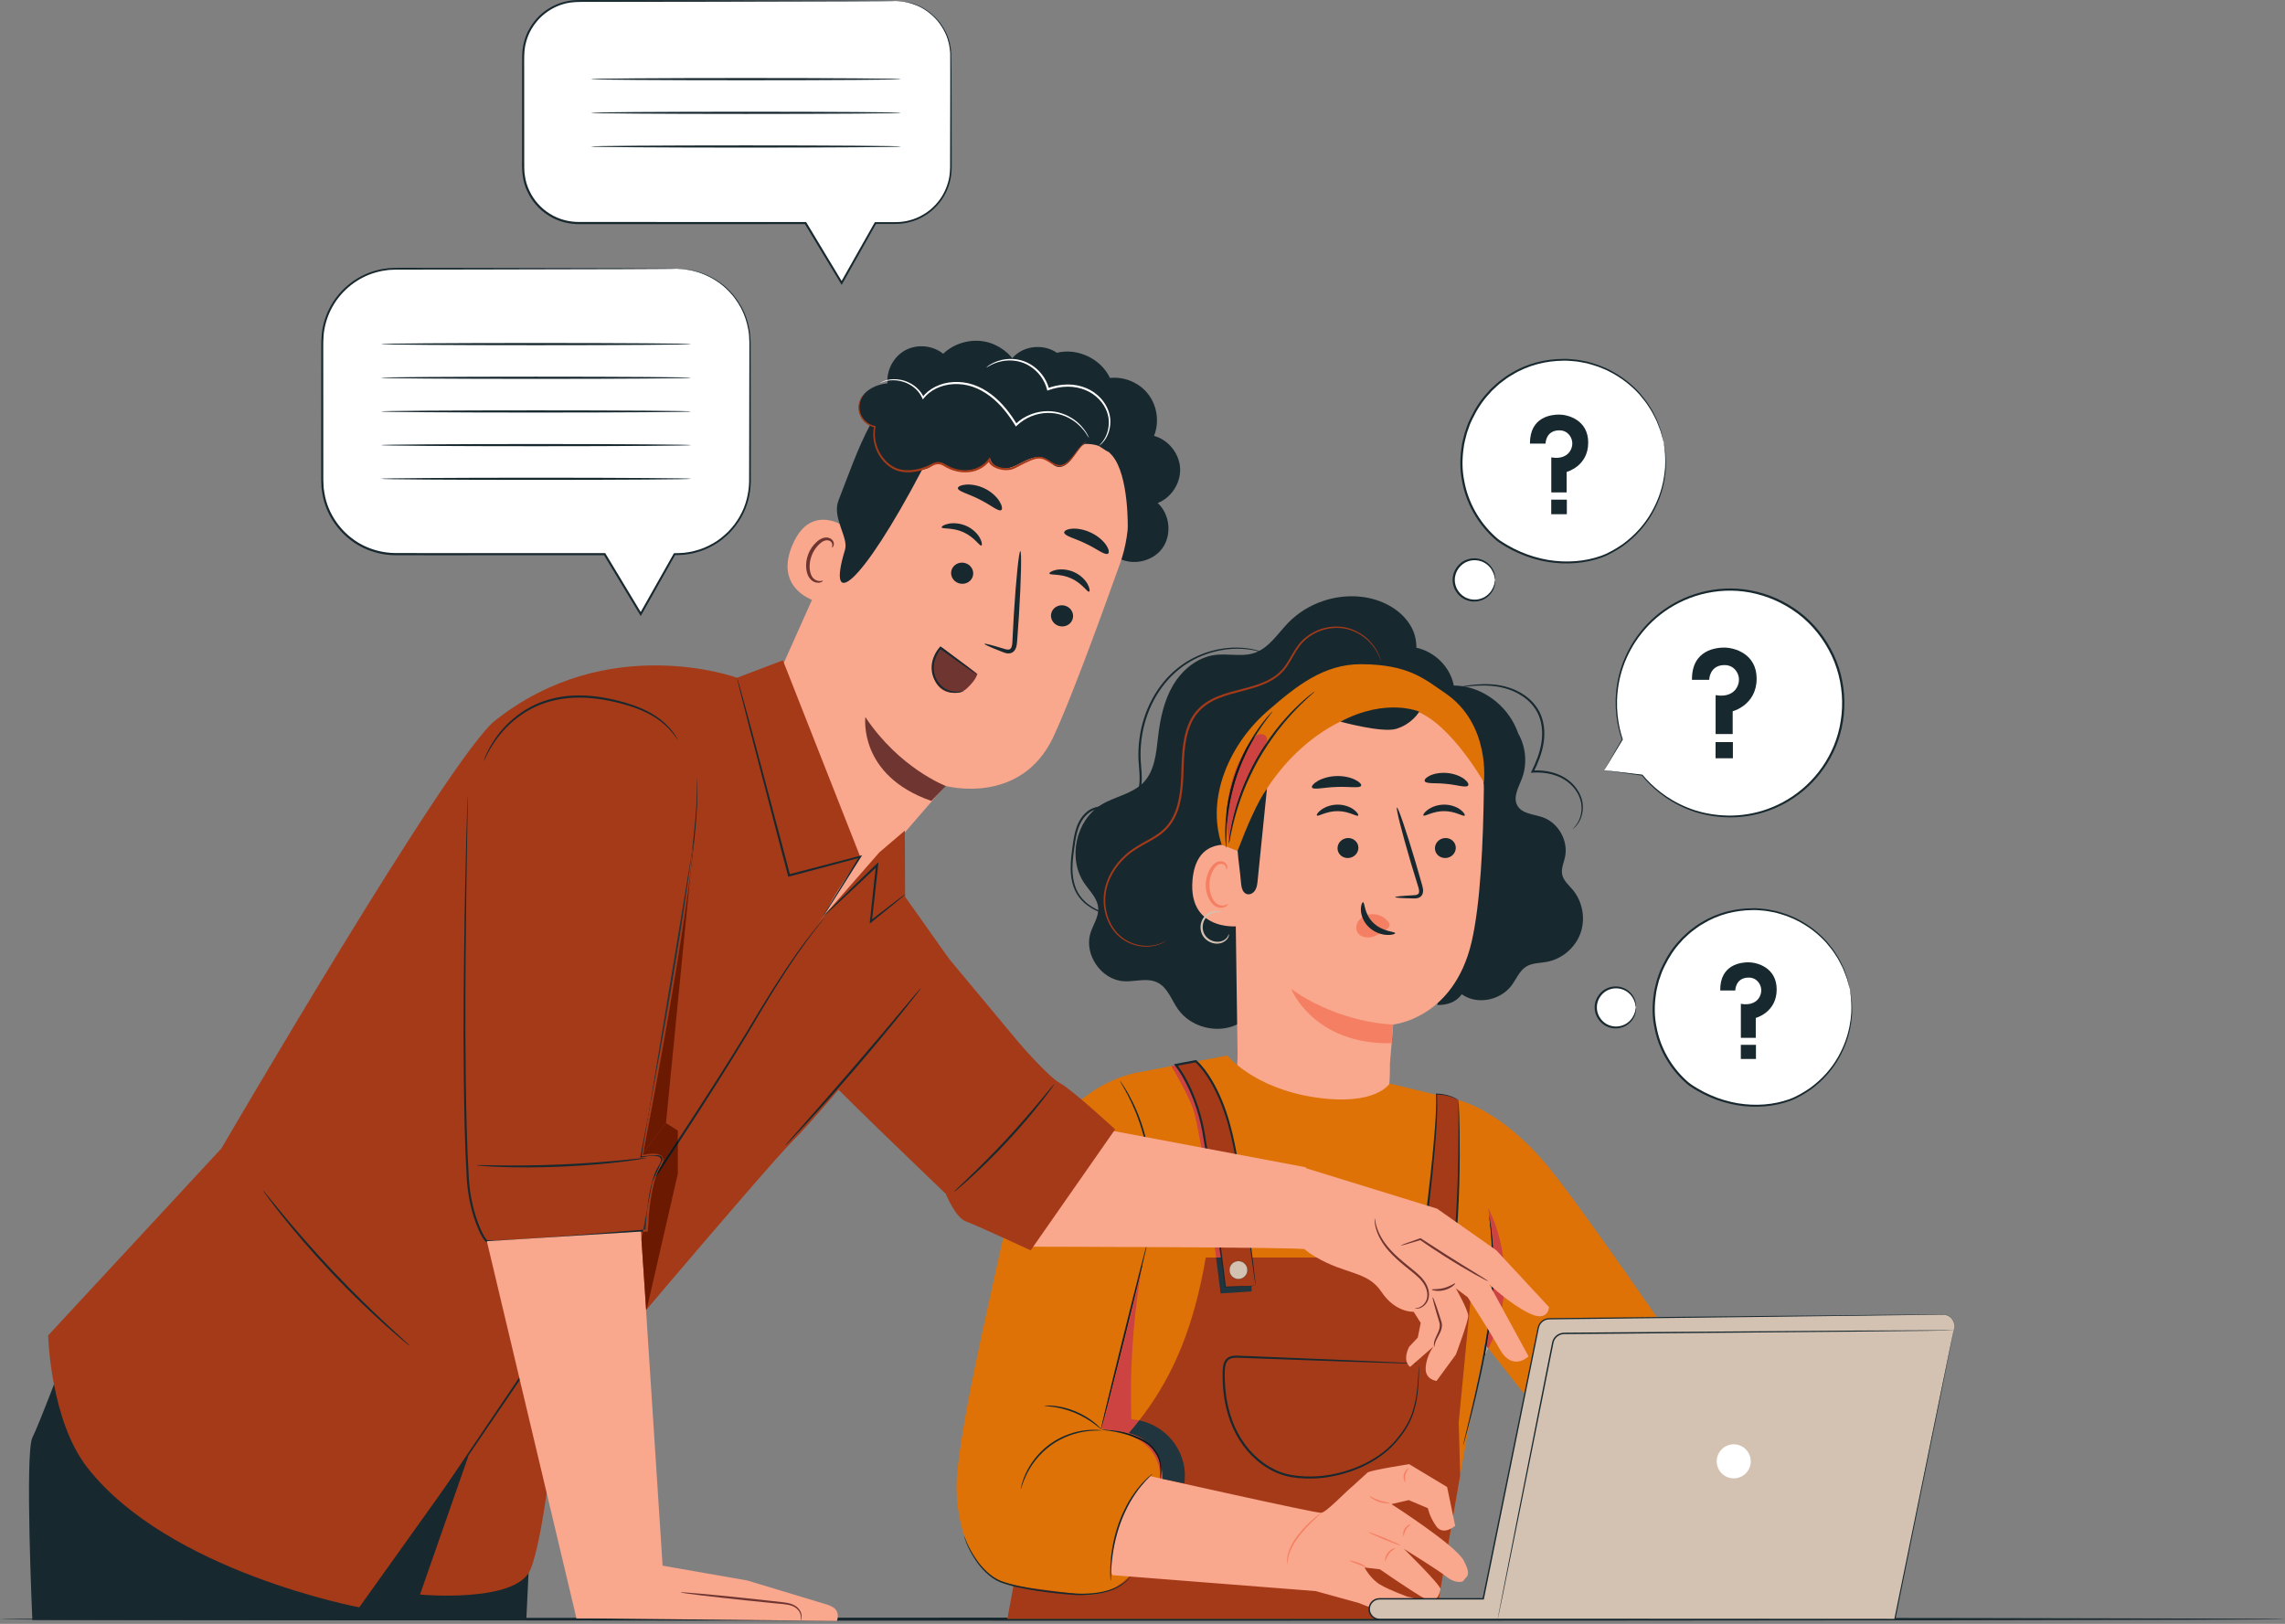 <svg width="726" height="516" viewBox="0 0 726 516" fill="none" xmlns="http://www.w3.org/2000/svg">
<rect x="0" y="0" width="726" height="516" fill="#808080" stroke="none"/>
<path d="M726 514.499C726 514.775 563.467 515 363.017 515C162.499 515 0 514.775 0 514.499C0 514.225 162.499 514 363.017 514C563.467 514 726 514.225 726 514.499Z" fill="#17282F"/>
<path d="M509.699 244.755L515.447 234.967C513.371 228.857 512.907 222.115 514.451 215.362C518.891 195.942 538.234 183.799 557.653 188.241C577.073 192.681 589.215 212.022 584.775 231.442C580.334 250.862 560.993 263.006 541.573 258.565C533.465 256.71 526.631 252.251 521.738 246.281L521.746 246.299L509.699 244.755Z" fill="white"/>
<path d="M509.699 244.757C509.699 244.757 509.935 244.802 510.441 244.877C510.983 244.955 511.738 245.063 512.715 245.203C514.793 245.493 517.81 245.911 521.726 246.457L521.903 246.323L521.89 246.237L521.881 246.218L521.615 246.382C524.575 250.023 529.225 254.293 535.954 257.046C539.29 258.449 543.138 259.355 547.279 259.634C551.417 259.918 555.875 259.503 560.306 258.142C564.73 256.791 569.115 254.498 572.985 251.257C576.855 248.026 580.201 243.842 582.525 238.961C587.225 229.257 587.391 216.553 581.634 206.103C578.766 200.829 574.699 196.313 569.862 193.158C565.061 189.955 559.63 187.994 554.211 187.283C548.783 186.585 543.391 187.201 538.546 188.765C533.691 190.33 529.379 192.854 525.857 195.911C518.773 202.063 514.974 210.149 513.831 217.271C512.623 224.457 513.779 230.642 515.303 235.018L515.315 234.891C513.482 238.094 512.067 240.565 511.093 242.269C510.639 243.07 510.287 243.69 510.034 244.138C509.799 244.555 509.699 244.757 509.699 244.757C509.699 244.757 509.849 244.53 510.107 244.107C510.381 243.658 510.759 243.037 511.247 242.234C512.249 240.574 513.699 238.166 515.579 235.047L515.593 234.919C514.141 230.561 513.057 224.434 514.301 217.351C515.478 210.327 519.263 202.393 526.253 196.371C529.729 193.379 533.975 190.914 538.747 189.39C543.509 187.869 548.799 187.275 554.123 187.971C559.438 188.678 564.761 190.61 569.463 193.753C574.203 196.849 578.186 201.278 580.997 206.447C586.639 216.689 586.489 229.134 581.897 238.663C579.626 243.457 576.354 247.569 572.562 250.751C568.77 253.945 564.471 256.214 560.126 257.559C555.775 258.914 551.391 259.343 547.315 259.085C543.235 258.833 539.435 257.961 536.135 256.599C529.477 253.929 524.839 249.755 521.861 246.183L521.639 246.159L521.594 246.347L521.602 246.365L521.766 246.145C517.887 245.69 514.898 245.341 512.842 245.098C511.842 244.986 511.07 244.899 510.514 244.835C509.986 244.778 509.699 244.757 509.699 244.757Z" fill="#17282F"/>
<path d="M537.579 216.019H543.064C543.064 216.019 543.064 211.413 547.852 211.33C550.338 211.287 551.627 212.917 552.15 214.163C552.759 215.613 552.575 217.265 551.759 218.607C550.83 220.142 548.791 221.537 545.092 220.885V233.254H550.518V226.009C550.518 226.009 558.126 224.042 558.126 215.658C558.126 207.634 550.931 205.773 547.852 205.773C545.498 205.773 537.475 206.341 537.579 216.019Z" fill="#17282F"/>
<path d="M550.581 240.945H545.074V235.804H550.581V240.945Z" fill="#17282F"/>
<path d="M587.775 314.32C584.055 295.788 565.554 285.084 548.162 290.093C531.131 294.997 521.35 313.631 527.008 330.425C528.904 336.053 532.238 340.789 536.459 344.368C536.612 344.5 536.766 344.616 536.932 344.729L536.976 344.759C544.354 349.795 553.318 352.244 562.176 351.089C565.144 350.703 567.998 349.953 570.504 348.761C583.35 342.653 590.576 328.265 587.775 314.32Z" fill="white"/>
<path d="M587.773 314.32C587.785 314.318 587.823 314.486 587.886 314.817C587.953 315.184 588.04 315.672 588.152 316.293C588.364 317.592 588.528 319.537 588.457 322.045C588.309 324.542 587.873 327.613 586.685 330.982C585.49 334.332 583.598 338.021 580.613 341.398C579.136 343.094 577.386 344.693 575.411 346.156C573.386 347.541 571.202 348.905 568.701 349.828C563.707 351.64 557.898 352.154 552.019 351.202C549.085 350.705 546.13 349.858 543.274 348.608C541.842 347.996 540.434 347.281 539.066 346.472C538.376 346.078 537.705 345.642 537.034 345.201C536.342 344.758 535.73 344.192 535.144 343.65C530.382 339.249 526.829 333.134 525.618 326.34C524.923 322.961 524.934 319.504 525.4 316.19C525.574 314.52 526.041 312.913 526.45 311.317C526.723 310.538 526.997 309.762 527.269 308.99C527.524 308.21 527.933 307.5 528.255 306.754C529.666 303.841 531.421 301.132 533.57 298.861L534.348 297.99L535.201 297.202C535.777 296.69 536.312 296.134 536.914 295.664C538.136 294.746 539.311 293.797 540.626 293.08C545.719 289.938 551.45 288.637 556.727 288.614C558.054 288.533 559.348 288.742 560.621 288.833C561.892 288.958 563.11 289.282 564.319 289.49C565.494 289.85 566.661 290.157 567.765 290.562C568.842 291.038 569.942 291.402 570.929 291.944C574.954 293.965 578.137 296.609 580.506 299.272C581.618 300.665 582.7 301.932 583.457 303.264C584.325 304.525 584.903 305.798 585.453 306.924C585.75 307.478 585.969 308.026 586.145 308.556C586.331 309.077 586.509 309.565 586.673 310.02C587.037 310.914 587.182 311.722 587.344 312.36C587.485 312.974 587.597 313.458 587.682 313.82C587.754 314.148 587.785 314.318 587.773 314.32C587.761 314.322 587.706 314.158 587.611 313.834C587.511 313.477 587.378 313.002 587.208 312.397C587.026 311.766 586.862 310.969 586.478 310.086C586.306 309.638 586.119 309.158 585.922 308.645C585.739 308.125 585.512 307.584 585.208 307.038C584.645 305.932 584.054 304.68 583.178 303.442C582.413 302.134 581.327 300.896 580.217 299.529C577.849 296.925 574.689 294.345 570.711 292.382C569.737 291.856 568.649 291.508 567.589 291.045C566.499 290.653 565.349 290.358 564.194 290.012C563.002 289.814 561.804 289.501 560.554 289.385C559.302 289.302 558.033 289.102 556.73 289.189C551.549 289.238 545.934 290.534 540.957 293.629C539.671 294.333 538.522 295.269 537.327 296.168C536.739 296.63 536.217 297.176 535.653 297.68L534.819 298.453L534.061 299.308C531.959 301.534 530.248 304.192 528.869 307.048C528.556 307.777 528.153 308.474 527.908 309.24C527.642 309.994 527.374 310.753 527.106 311.517C526.709 313.08 526.251 314.652 526.085 316.288C525.631 319.528 525.62 322.909 526.301 326.212C527.484 332.854 530.954 338.841 535.605 343.152C536.197 343.696 536.762 344.225 537.414 344.641C538.072 345.076 538.728 345.505 539.408 345.893C540.752 346.69 542.133 347.394 543.538 348C546.342 349.236 549.243 350.074 552.125 350.572C557.89 351.524 563.614 351.037 568.501 349.288C570.938 348.402 573.105 347.069 575.098 345.721C577.048 344.294 578.777 342.734 580.245 341.074C583.207 337.769 585.105 334.148 586.318 330.852C587.529 327.536 587.998 324.505 588.188 322.029C588.298 319.546 588.178 317.61 588.013 316.31C587.93 315.688 587.866 315.197 587.817 314.83C587.777 314.496 587.761 314.322 587.773 314.32Z" fill="#17282F"/>
<path d="M546.552 314.727H551.342C551.342 314.727 551.342 310.704 555.524 310.633C557.694 310.595 558.82 312.017 559.277 313.107C559.809 314.372 559.646 315.813 558.936 316.987C558.124 318.327 556.342 319.544 553.114 318.975V329.777H557.852V323.451C557.852 323.451 564.494 321.733 564.494 314.411C564.494 307.405 558.212 305.779 555.524 305.779C553.468 305.779 546.462 306.276 546.552 314.727Z" fill="#17282F"/>
<path d="M557.91 336.491L553.102 336.492V332.002H557.91V336.491Z" fill="#17282F"/>
<path d="M519.768 320.115C519.768 323.636 516.913 326.492 513.389 326.492C509.868 326.492 507.012 323.636 507.012 320.115C507.012 316.592 509.868 313.738 513.389 313.738C516.913 313.738 519.768 316.592 519.768 320.115Z" fill="white"/>
<path d="M519.767 320.115C519.7 320.119 519.707 319.547 519.436 318.591C519.167 317.653 518.516 316.286 517.099 315.242C515.73 314.193 513.487 313.615 511.326 314.426C509.182 315.171 507.335 317.454 507.359 320.115C507.334 322.777 509.182 325.059 511.326 325.805C513.487 326.617 515.73 326.037 517.099 324.99C518.516 323.945 519.168 322.578 519.436 321.639C519.707 320.683 519.7 320.113 519.767 320.115C519.791 320.115 519.808 320.255 519.815 320.526C519.83 320.797 519.804 321.199 519.699 321.705C519.5 322.703 518.887 324.198 517.398 325.379C515.959 326.563 513.514 327.269 511.107 326.407C508.722 325.621 506.636 323.086 506.664 320.115C506.636 317.143 508.723 314.61 511.107 313.825C513.514 312.962 515.959 313.667 517.396 314.851C518.886 316.031 519.499 317.527 519.699 318.525C519.804 319.031 519.83 319.434 519.815 319.705C519.808 319.975 519.791 320.115 519.767 320.115Z" fill="#17282F"/>
<path d="M528.617 140.539C524.779 121.432 505.706 110.396 487.774 115.56C470.214 120.618 460.13 139.827 465.965 157.144C467.919 162.946 471.357 167.828 475.707 171.52C475.867 171.654 476.026 171.774 476.198 171.891L476.242 171.922C483.849 177.112 493.09 179.638 502.223 178.448C505.283 178.05 508.226 177.276 510.81 176.048C524.053 169.751 531.503 154.916 528.617 140.539Z" fill="white"/>
<path d="M528.617 140.539C528.629 140.536 528.668 140.711 528.733 141.051C528.801 141.428 528.891 141.931 529.005 142.572C529.221 143.912 529.39 145.917 529.317 148.503C529.164 151.079 528.715 154.244 527.488 157.716C526.257 161.168 524.307 164.969 521.229 168.452C519.704 170.2 517.903 171.848 515.868 173.356C513.78 174.783 511.529 176.188 508.949 177.14C503.804 179.008 497.815 179.536 491.756 178.555C488.731 178.043 485.685 177.171 482.743 175.881C481.265 175.249 479.815 174.513 478.405 173.679C477.693 173.273 477.001 172.825 476.311 172.369C475.596 171.912 474.968 171.329 474.361 170.771C469.455 166.236 465.793 159.931 464.545 152.929C463.828 149.447 463.841 145.884 464.32 142.469C464.499 140.745 464.98 139.092 465.401 137.445C465.685 136.643 465.967 135.844 466.247 135.048C466.508 134.244 466.931 133.511 467.263 132.744C468.717 129.74 470.525 126.947 472.741 124.608L473.541 123.711L474.421 122.897C475.015 122.368 475.567 121.796 476.187 121.312C477.445 120.367 478.659 119.387 480.012 118.649C485.263 115.411 491.169 114.069 496.608 114.044C497.976 113.961 499.309 114.175 500.621 114.271C501.931 114.399 503.188 114.732 504.435 114.947C505.645 115.317 506.848 115.635 507.985 116.051C509.094 116.543 510.229 116.917 511.248 117.475C515.396 119.557 518.677 122.283 521.12 125.027C522.266 126.464 523.38 127.771 524.163 129.143C525.057 130.443 525.653 131.755 526.221 132.916C526.527 133.487 526.753 134.052 526.933 134.597C527.128 135.133 527.311 135.637 527.479 136.107C527.856 137.028 528.005 137.861 528.172 138.52C528.319 139.153 528.435 139.651 528.521 140.023C528.596 140.361 528.629 140.536 528.617 140.539C528.605 140.541 528.549 140.372 528.452 140.037C528.349 139.671 528.211 139.18 528.036 138.555C527.849 137.905 527.68 137.083 527.284 136.173C527.106 135.712 526.916 135.216 526.712 134.687C526.524 134.149 526.289 133.592 525.977 133.031C525.395 131.888 524.786 130.597 523.884 129.321C523.094 127.973 521.977 126.693 520.831 125.287C518.389 122.599 515.131 119.939 511.029 117.915C510.024 117.372 508.904 117.011 507.809 116.533C506.687 116.131 505.5 115.827 504.308 115.468C503.08 115.265 501.843 114.941 500.555 114.823C499.263 114.737 497.953 114.531 496.611 114.62C491.267 114.669 485.479 116.007 480.343 119.196C479.019 119.923 477.832 120.888 476.6 121.816C475.993 122.292 475.455 122.856 474.873 123.375L474.013 124.172L473.231 125.055C471.064 127.351 469.297 130.092 467.876 133.037C467.552 133.789 467.139 134.508 466.884 135.296C466.609 136.076 466.335 136.859 466.059 137.645C465.649 139.259 465.177 140.879 465.004 142.565C464.537 145.908 464.525 149.395 465.228 152.801C466.448 159.652 470.028 165.827 474.824 170.273C475.433 170.833 476.019 171.38 476.689 171.808C477.368 172.256 478.044 172.699 478.745 173.1C480.131 173.921 481.556 174.648 483.007 175.273C485.897 176.547 488.889 177.411 491.861 177.924C497.808 178.907 503.709 178.404 508.75 176.6C511.264 175.687 513.497 174.309 515.553 172.921C517.564 171.449 519.348 169.84 520.861 168.128C523.916 164.719 525.871 160.984 527.123 157.585C528.369 154.165 528.853 151.04 529.047 148.488C529.16 145.927 529.037 143.931 528.867 142.591C528.781 141.947 528.713 141.441 528.663 141.064C528.621 140.719 528.605 140.541 528.617 140.539Z" fill="#17282F"/>
<path d="M486.114 140.961H491.053C491.053 140.961 491.053 136.813 495.363 136.739C497.601 136.699 498.762 138.166 499.234 139.29C499.781 140.594 499.615 142.081 498.882 143.29C498.043 144.671 496.208 145.927 492.88 145.341V156.477H497.763V149.953C497.763 149.953 504.613 148.183 504.613 140.634C504.613 133.411 498.137 131.734 495.365 131.734C493.243 131.734 486.021 132.246 486.114 140.961Z" fill="#17282F"/>
<path d="M497.823 163.398H492.867V158.769H497.823V163.398Z" fill="#17282F"/>
<path d="M475.031 184.279C475.031 187.911 472.087 190.855 468.455 190.855C464.823 190.855 461.879 187.911 461.879 184.279C461.879 180.647 464.823 177.703 468.455 177.703C472.087 177.703 475.031 180.647 475.031 184.279Z" fill="white"/>
<path d="M475.03 184.278C474.961 184.28 474.973 183.692 474.693 182.706C474.417 181.736 473.746 180.326 472.284 179.246C470.87 178.163 468.556 177.566 466.322 178.403C464.109 179.171 462.201 181.528 462.225 184.276C462.2 187.027 464.108 189.383 466.322 190.152C468.556 190.991 470.87 190.391 472.284 189.308C473.746 188.23 474.418 186.819 474.693 185.85C474.973 184.863 474.961 184.275 475.03 184.278C475.053 184.278 475.07 184.422 475.078 184.702C475.092 184.979 475.065 185.395 474.956 185.916C474.75 186.943 474.117 188.483 472.582 189.699C471.1 190.916 468.582 191.643 466.105 190.754C463.649 189.944 461.501 187.336 461.532 184.276C461.502 181.218 463.649 178.611 466.105 177.8C468.582 176.912 471.1 177.638 472.582 178.855C474.116 180.072 474.749 181.611 474.954 182.639C475.065 183.16 475.092 183.576 475.078 183.855C475.07 184.132 475.053 184.278 475.03 184.278Z" fill="#17282F"/>
<path d="M214.981 85.389H125.697C112.823 85.389 102.387 95.827 102.387 108.7V152.785C102.387 165.659 112.823 176.095 125.697 176.095H192.103L203.572 195.113L214.304 176.095H214.981C227.855 176.095 238.291 165.659 238.291 152.785V108.7C238.291 95.827 227.855 85.389 214.981 85.389Z" fill="white"/>
<path d="M214.982 85.387C214.982 85.387 215.168 85.381 215.534 85.391C215.919 85.405 216.459 85.423 217.167 85.449C217.883 85.515 218.771 85.653 219.82 85.822C220.854 86.081 222.063 86.341 223.362 86.863C225.951 87.858 229.072 89.531 231.884 92.467C233.312 93.909 234.587 95.694 235.722 97.717C236.82 99.765 237.64 102.122 238.107 104.685C238.618 107.261 238.462 110.021 238.494 112.862C238.499 115.718 238.506 118.706 238.511 121.818C238.523 128.045 238.534 134.771 238.546 141.949C238.546 145.541 238.547 149.243 238.547 153.054C238.475 156.897 237.524 160.874 235.498 164.407C234.503 166.183 233.232 167.821 231.798 169.33C230.298 170.766 228.69 172.165 226.811 173.19C224.966 174.253 222.966 175.127 220.842 175.633C219.795 175.951 218.702 176.069 217.614 176.243C216.52 176.329 215.399 176.403 214.304 176.401L214.572 176.243C211.188 182.251 207.572 188.67 203.855 195.27L203.582 195.754L203.295 195.278C199.664 189.266 195.783 182.837 191.815 176.266L192.102 176.429C174.634 176.431 155.926 176.435 136.63 176.439C132.874 176.435 129.141 176.431 125.431 176.426C121.668 176.37 117.954 175.417 114.665 173.701C108.092 170.231 103.404 163.643 102.369 156.515L102.168 155.185L102.101 153.843C102.038 152.946 102.046 152.069 102.049 151.193C102.05 149.438 102.05 147.693 102.051 145.955C102.053 142.479 102.054 139.038 102.055 135.633C102.06 128.821 102.064 122.154 102.067 115.647C102.068 114.021 102.069 112.405 102.071 110.799C102.055 109.201 102.085 107.583 102.241 105.983C102.607 102.791 103.636 99.725 105.189 97.018C108.285 91.577 113.473 87.665 119.099 86.053C119.811 85.883 120.509 85.662 121.223 85.539C121.941 85.433 122.655 85.327 123.367 85.222C124.807 85.134 126.228 85.082 127.618 85.11C130.41 85.113 133.149 85.117 135.835 85.121C141.204 85.127 146.36 85.135 151.28 85.142C170.948 85.189 186.867 85.226 197.891 85.253C203.38 85.281 207.647 85.303 210.564 85.318C211.999 85.333 213.098 85.345 213.859 85.353C214.602 85.363 214.982 85.387 214.982 85.387C214.982 85.387 214.602 85.411 213.859 85.423C213.098 85.431 211.999 85.442 210.564 85.458C207.647 85.473 203.38 85.494 197.891 85.523C186.867 85.549 170.948 85.587 151.28 85.633C146.36 85.641 141.204 85.649 135.835 85.657C133.149 85.659 130.41 85.662 127.618 85.666C126.921 85.67 126.221 85.674 125.517 85.678C124.822 85.714 124.124 85.75 123.423 85.786C122.728 85.89 122.031 85.994 121.331 86.099C120.634 86.222 119.954 86.439 119.26 86.606C113.775 88.19 108.727 92.015 105.719 97.321C104.211 99.961 103.215 102.946 102.863 106.054C102.714 107.606 102.686 109.185 102.704 110.799C102.705 112.405 102.706 114.021 102.707 115.647C102.711 122.154 102.715 128.821 102.719 135.633C102.72 139.038 102.722 142.479 102.723 145.955C102.724 147.693 102.725 149.438 102.725 151.193C102.723 152.071 102.717 152.951 102.778 153.814L102.844 155.115L103.041 156.409C104.049 163.329 108.606 169.723 114.988 173.09C118.181 174.754 121.785 175.678 125.439 175.733C129.145 175.737 132.876 175.742 136.63 175.745C155.926 175.749 174.634 175.753 192.102 175.757H192.292L192.39 175.919C196.351 182.494 200.226 188.927 203.85 194.943L203.29 194.951C207.016 188.357 210.643 181.943 214.035 175.941L214.124 175.783L214.304 175.785C215.406 175.789 216.474 175.717 217.546 175.635C218.606 175.466 219.672 175.355 220.692 175.046C222.763 174.558 224.711 173.709 226.512 172.677C228.347 171.682 229.916 170.319 231.383 168.922C232.787 167.453 234.03 165.858 235.004 164.127C236.99 160.683 237.926 156.803 238.008 153.049C238.018 149.239 238.027 145.538 238.036 141.949C238.048 134.771 238.06 128.045 238.071 121.818C238.078 118.706 238.083 115.718 238.09 112.862C238.07 110.005 238.236 107.271 237.747 104.746C237.3 102.222 236.507 99.895 235.434 97.87C234.327 95.867 233.082 94.097 231.68 92.663C228.924 89.742 225.848 88.058 223.292 87.043C222.01 86.51 220.814 86.238 219.791 85.966C218.751 85.782 217.87 85.629 217.158 85.547C216.454 85.501 215.915 85.466 215.532 85.441C215.168 85.414 214.982 85.387 214.982 85.387Z" fill="#17282F"/>
<path d="M219.611 109.339C219.611 109.531 197.53 109.688 170.298 109.688C143.056 109.688 120.98 109.531 120.98 109.339C120.98 109.149 143.056 108.993 170.298 108.993C197.53 108.993 219.611 109.149 219.611 109.339Z" fill="#17282F"/>
<path d="M219.611 120.04C219.611 120.232 197.53 120.387 170.298 120.387C143.056 120.387 120.98 120.232 120.98 120.04C120.98 119.848 143.056 119.692 170.298 119.692C197.53 119.692 219.611 119.848 219.611 120.04Z" fill="#17282F"/>
<path d="M219.611 130.743C219.611 130.935 197.53 131.09 170.298 131.09C143.056 131.09 120.98 130.935 120.98 130.743C120.98 130.551 143.056 130.395 170.298 130.395C197.53 130.395 219.611 130.551 219.611 130.743Z" fill="#17282F"/>
<path d="M219.611 141.441C219.611 141.633 197.53 141.789 170.298 141.789C143.056 141.789 120.98 141.633 120.98 141.441C120.98 141.249 143.056 141.094 170.298 141.094C197.53 141.094 219.611 141.249 219.611 141.441Z" fill="#17282F"/>
<path d="M219.611 152.142C219.611 152.334 197.53 152.488 170.298 152.488C143.056 152.488 120.98 152.334 120.98 152.142C120.98 151.95 143.056 151.795 170.298 151.795C197.53 151.795 219.611 151.95 219.611 152.142Z" fill="#17282F"/>
<path d="M284.553 0.306H183.788C174.084 0.306 166.219 8.172 166.219 17.876V53.314C166.219 63.017 174.084 70.884 183.788 70.884H255.933L267.403 89.902L278.135 70.884H284.553C294.256 70.884 302.123 63.017 302.123 53.314V17.876C302.123 8.172 294.256 0.306 284.553 0.306Z" fill="white"/>
<path d="M284.554 0.305C284.554 0.305 285.157 0.303 286.33 0.349C287.484 0.507 289.246 0.693 291.358 1.577C293.469 2.422 295.91 3.974 298.092 6.479C299.146 7.755 300.132 9.258 300.894 11.005C301.628 12.762 302.121 14.753 302.246 16.889C302.37 25.385 302.322 35.677 302.365 47.515C302.368 48.995 302.37 50.499 302.373 52.025C302.396 53.539 302.338 55.137 302.049 56.703C301.43 59.825 299.976 62.914 297.666 65.382C296.532 66.626 295.206 67.739 293.71 68.611C292.232 69.506 290.604 70.213 288.874 70.618C288.024 70.875 287.128 70.954 286.242 71.083C285.346 71.13 284.441 71.19 283.554 71.173C281.768 71.174 279.961 71.177 278.136 71.178L278.394 71.027C275.001 77.054 271.402 83.445 267.68 90.055L267.414 90.527L267.133 90.063C263.498 84.043 259.626 77.634 255.652 71.053L255.934 71.213C236.906 71.218 216.204 71.223 194.721 71.229C191.229 71.229 187.757 71.229 184.309 71.229C180.818 71.289 177.277 70.383 174.352 68.519C171.401 66.703 169.024 64.011 167.588 60.917C166.037 57.854 165.778 54.305 165.878 51.057C165.882 44.471 165.885 38.002 165.888 31.666C165.889 28.499 165.892 25.365 165.893 22.266C165.898 20.715 165.902 19.173 165.908 17.641C165.96 16.085 166.13 14.531 166.576 13.053C167.365 10.066 169.042 7.409 171.118 5.257C173.258 3.158 175.865 1.582 178.664 0.754C180.068 0.374 181.497 0.073 182.936 0.046C184.373 -0.038 185.756 0.025 187.152 0.007C189.933 0.01 192.67 0.013 195.361 0.015C206.122 0.031 216.148 0.046 225.302 0.059C243.594 0.106 258.4 0.143 268.657 0.169C273.761 0.197 277.729 0.219 280.444 0.234C281.777 0.249 282.798 0.261 283.509 0.269C284.2 0.281 284.554 0.305 284.554 0.305C284.554 0.305 284.2 0.327 283.509 0.339C282.798 0.349 281.777 0.359 280.444 0.374C277.729 0.39 273.761 0.411 268.657 0.439C258.4 0.466 243.594 0.503 225.302 0.55C216.148 0.563 206.122 0.577 195.361 0.593C192.67 0.595 189.933 0.598 187.152 0.601C184.364 0.606 181.545 0.49 178.838 1.338C176.138 2.143 173.625 3.67 171.562 5.698C169.562 7.779 167.948 10.345 167.192 13.225C166.333 16.083 166.58 19.161 166.545 22.266C166.548 25.365 166.549 28.499 166.55 31.666C166.554 38.002 166.557 44.471 166.56 51.057C166.57 52.711 166.506 54.353 166.785 55.953C167.009 57.566 167.506 59.145 168.209 60.625C169.59 63.599 171.878 66.187 174.716 67.933C177.538 69.725 180.912 70.593 184.309 70.534C187.757 70.534 191.229 70.534 194.721 70.534C216.204 70.539 236.906 70.546 255.934 70.551H256.121L256.218 70.711C260.184 77.298 264.046 83.713 267.674 89.737L267.129 89.745C270.864 83.139 274.474 76.755 277.878 70.737L277.964 70.586H278.136C279.961 70.587 281.768 70.59 283.554 70.591C284.453 70.611 285.321 70.554 286.189 70.513C287.046 70.387 287.914 70.314 288.737 70.066C290.412 69.679 291.99 68.999 293.425 68.134C294.877 67.294 296.164 66.218 297.268 65.014C299.514 62.627 300.934 59.635 301.545 56.606C301.829 55.075 301.892 53.562 301.874 52.025C301.877 50.499 301.88 48.995 301.882 47.515C301.881 35.685 301.976 25.365 301.902 16.907C301.793 14.811 301.321 12.855 300.613 11.123C299.874 9.401 298.918 7.917 297.889 6.65C295.761 4.166 293.366 2.606 291.289 1.743C287.066 0.05 284.518 0.442 284.554 0.305Z" fill="#17282F"/>
<path d="M286.313 25.148C286.313 25.341 264.232 25.496 237.001 25.496C209.76 25.496 187.684 25.341 187.684 25.148C187.684 24.957 209.76 24.801 237.001 24.801C264.232 24.801 286.313 24.957 286.313 25.148Z" fill="#17282F"/>
<path d="M286.313 35.849C286.313 36.039 264.232 36.195 237.001 36.195C209.76 36.195 187.684 36.039 187.684 35.849C187.684 35.657 209.76 35.501 237.001 35.501C264.232 35.501 286.313 35.657 286.313 35.849Z" fill="#17282F"/>
<path d="M286.313 46.548C286.313 46.74 264.232 46.895 237.001 46.895C209.76 46.895 187.684 46.74 187.684 46.548C187.684 46.356 209.76 46.2 237.001 46.2C264.232 46.2 286.313 46.356 286.313 46.548Z" fill="#17282F"/>
<path d="M499.677 282.715C498.405 281.202 496.749 279.835 496.346 277.9C495.959 276.04 496.846 274.188 497.246 272.33C498.359 267.156 495.117 261.407 490.113 259.683C487.238 258.692 483.545 258.608 482.085 255.94C480.647 253.32 482.47 250.215 483.538 247.424C485.31 242.8 484.842 237.407 482.398 233.107C482.053 232.122 481.645 231.159 481.174 230.232C477.41 222.818 469.755 217.89 461.91 217.831C460.731 211.748 455.685 207.048 450.027 205.823C450.029 203.663 449.573 201.491 448.591 199.583C445.774 194.108 439.795 190.782 433.715 189.8C424.917 188.38 415.506 191.5 409.297 197.894C405.939 201.348 403.222 205.855 398.673 207.439C396.293 208.268 393.762 208.158 391.217 208.048C389.486 207.974 387.75 207.899 386.05 208.119C380.422 208.848 375.597 212.85 372.709 217.738C369.823 222.624 368.634 228.324 367.966 233.962C367.354 239.134 366.95 244.811 363.362 248.587C359.862 252.268 354.331 253.048 349.979 255.668C341.791 260.596 339.137 272.802 344.539 280.687C346.262 283.199 348.735 285.504 348.935 288.546C349.118 291.322 347.323 293.794 346.483 296.446C344.319 303.275 349.91 311.387 357.061 311.798C358.318 311.871 359.606 311.747 360.889 311.623C363.289 311.391 365.666 311.16 367.775 312.212C370.99 313.815 372.187 317.691 374.243 320.636C378.287 326.431 386.749 328.616 393.091 325.506C395.747 324.203 398.254 322.054 401.206 322.251C404.151 322.451 406.47 324.964 409.367 325.526C413.161 326.259 416.762 323.466 419.019 320.328C421.274 317.191 422.846 313.495 425.733 310.927C429.514 307.566 434.823 306.735 439.607 305.087C446.471 302.724 452.573 298.335 457.169 292.723L456.701 319.362C460.651 319.362 462.962 317.98 464.434 315.938C465.259 316.486 466.137 316.958 467.082 317.27C471.746 318.811 477.302 317.071 480.254 313.144C481.793 311.096 482.749 308.472 484.929 307.13C486.831 305.959 489.215 306.051 491.414 305.651C496.245 304.774 500.487 301.183 502.151 296.563C503.814 291.944 502.838 286.471 499.677 282.715Z" fill="#17282F"/>
<path d="M410.223 220.458C404.702 223.937 392.171 239.251 391.926 243.763L393.214 335.406C393.01 342.291 391.832 348.219 395.859 353.809C407.03 367.158 432.883 368.794 438.794 357.799C439.248 356.955 439.58 356.211 439.74 355.589C439.928 354.687 440.19 354.098 440.258 353.329C441.86 345.57 441.604 338.095 441.604 338.095C442.375 329.137 442.646 325.461 442.646 325.545C442.646 325.545 461.791 323.807 467.539 299.423C470.399 287.298 471.275 267.131 471.459 250.61C471.49 247.821 470.775 244.577 469.494 241.15C462.387 222.134 446.048 212.905 426.403 214.591C421.48 215.014 413.951 217.217 410.223 220.458Z" fill="#F9A78D"/>
<path d="M443.285 285.074C443.284 284.878 445.426 284.67 448.89 284.485C449.765 284.461 450.602 284.349 450.793 283.766C451.044 283.153 450.751 282.189 450.404 281.145C449.743 278.981 449.05 276.712 448.322 274.334C445.452 264.642 443.441 256.698 443.833 256.586C444.224 256.474 446.869 264.24 449.741 273.93C450.428 276.318 451.087 278.596 451.709 280.774C451.967 281.786 452.449 282.95 451.909 284.221C451.627 284.854 450.953 285.277 450.384 285.386C449.813 285.516 449.324 285.488 448.892 285.481C445.426 285.41 443.284 285.268 443.285 285.074Z" fill="#17282F"/>
<path d="M442.649 325.545C442.649 325.545 425.97 325.384 410.258 314.278C410.258 314.278 417.299 331.976 442.166 331.498L442.649 325.545Z" fill="#F57F62"/>
<path d="M441.236 293.176C440.131 291.467 438.051 290.418 435.904 290.49C434.415 290.539 432.868 291.14 431.882 292.278C430.895 293.414 430.58 295.108 431.311 296.316C432.135 297.676 434.032 298.118 435.691 297.776C437.351 297.435 438.828 296.468 440.236 295.502C440.626 295.234 441.024 294.955 441.283 294.567C441.543 294.18 441.631 293.655 441.372 293.3" fill="#F57F62"/>
<path d="M433.09 286.689C433.646 286.696 433.377 290.394 436.348 293.252C439.31 296.118 443.281 295.996 443.272 296.514C443.306 296.749 442.341 297.168 440.674 297.088C439.038 297.024 436.697 296.322 434.88 294.574C433.069 292.822 432.398 290.614 432.384 289.088C432.358 287.533 432.838 286.648 433.09 286.689Z" fill="#17282F"/>
<path d="M432.47 249.671C432.065 250.571 428.698 249.88 424.667 250.066C420.631 250.17 417.323 251.099 416.855 250.23C416.647 249.815 417.274 248.986 418.643 248.187C420.001 247.387 422.125 246.69 424.542 246.6C426.961 246.516 429.129 247.059 430.539 247.759C431.962 248.46 432.646 249.242 432.47 249.671Z" fill="#17282F"/>
<path d="M466.417 249.665C465.645 250.383 462.908 249.374 459.545 249.086C456.193 248.701 453.293 249.145 452.699 248.287C452.439 247.873 452.945 247.133 454.244 246.493C455.525 245.854 457.621 245.41 459.929 245.639C462.237 245.873 464.188 246.722 465.3 247.601C466.429 248.485 466.76 249.31 466.417 249.665Z" fill="#17282F"/>
<path d="M396.887 275.623C397.019 273.785 395.216 269.296 393.423 268.877C388.632 267.763 379.868 267.504 378.873 279.804C377.516 296.62 394.677 294.516 394.747 294.035C394.8 293.66 396.431 281.968 396.887 275.623Z" fill="#F9A78D"/>
<path d="M390.125 287.248C390.056 287.188 389.814 287.429 389.304 287.617C388.802 287.798 387.96 287.884 387.109 287.484C385.385 286.689 384.119 283.748 384.281 280.71C384.363 279.177 384.8 277.745 385.44 276.581C386.053 275.394 386.918 274.598 387.825 274.513C388.73 274.378 389.321 274.965 389.488 275.454C389.677 275.944 389.542 276.27 389.63 276.305C389.673 276.353 390.013 276.054 389.933 275.349C389.89 275.009 389.726 274.596 389.357 274.241C388.98 273.88 388.401 273.665 387.77 273.682C386.468 273.668 385.204 274.765 384.501 276.041C383.726 277.318 383.199 278.924 383.107 280.646C382.94 284.044 384.42 287.354 386.793 288.253C387.95 288.657 388.968 288.381 389.509 288.025C390.063 287.652 390.181 287.284 390.125 287.248Z" fill="#F57F62"/>
<path d="M390.137 243.763C389.829 244.55 390.137 242.919 390.137 243.763V243.763Z" fill="#A53A19"/>
<path d="M459.062 220.165C452.805 215.949 447.664 211.078 432.382 211.056C420.582 211.04 411.942 217.904 402.645 226.016C390.704 236.433 383.138 253.41 388.17 268.437L393.186 270.398L397.953 258.873C406.166 241.006 423.249 225.98 441.681 225.097C443.532 225.009 445.253 225.025 446.778 225.178C458.97 226.4 471.461 248.593 471.461 248.593C471.461 248.593 473.722 230.041 459.062 220.165Z" fill="#DE7207"/>
<path d="M393.215 270.317C393.484 273.805 394.02 276.957 394.288 280.446C394.403 281.915 394.775 283.722 396.196 284.118C397.211 284.402 398.296 283.727 398.831 282.821C399.368 281.914 399.481 280.829 399.585 279.781C400.621 269.203 401.504 261.142 402.542 250.566C399.49 254.803 396.364 262.109 393.215 270.317Z" fill="#17282F"/>
<path d="M390.428 296.825C390.461 296.823 390.528 297.163 390.307 297.716C390.095 298.267 389.52 298.984 388.552 299.44C387.595 299.907 386.231 300.017 384.905 299.536C383.591 299.077 382.265 297.988 381.728 296.407C381.189 294.845 381.439 293.177 382.156 291.961C382.879 290.721 384.039 290.015 385.033 289.72C386.044 289.411 386.916 289.471 387.476 289.592C388.041 289.72 388.317 289.888 388.304 289.924C388.292 290.063 387.033 289.52 385.192 290.185C384.3 290.512 383.309 291.185 382.712 292.277C382.112 293.355 381.917 294.829 382.383 296.179C382.841 297.531 383.973 298.495 385.128 298.937C386.292 299.393 387.489 299.347 388.357 298.989C389.24 298.637 389.804 298.057 390.063 297.597C390.335 297.135 390.367 296.816 390.428 296.825Z" fill="#D3C1B2"/>
<path d="M425.875 229.306C425.875 229.306 439.168 232.975 443.666 231.583C448.728 230.017 450.935 226.134 450.935 226.134C450.935 226.134 440.611 221.579 425.875 229.306Z" fill="#17282F"/>
<path d="M499.651 263.441C499.603 263.392 500.274 262.939 501.055 261.744C501.827 260.577 502.683 258.559 502.472 255.971C502.296 253.411 500.75 250.429 497.935 248.343C495.14 246.232 491.132 245.229 486.959 245.516L486.378 245.556L486.636 245.031C487.986 242.289 489.25 239.241 489.759 235.936C490.159 233.303 490.024 230.639 489.243 228.263C488.471 225.883 486.991 223.88 485.247 222.383C481.706 219.357 477.448 218.251 473.974 217.953C470.455 217.652 467.579 217.977 465.612 218.193C464.687 218.309 463.935 218.404 463.342 218.477C462.823 218.545 462.547 218.569 462.543 218.545C462.539 218.521 462.807 218.452 463.318 218.34C463.831 218.231 464.59 218.081 465.575 217.925C467.539 217.627 470.426 217.221 474.014 217.465C477.552 217.705 481.956 218.777 485.663 221.896C487.491 223.439 489.068 225.545 489.888 228.049C490.718 230.544 490.859 233.316 490.446 236.041C489.918 239.457 488.615 242.565 487.239 245.331L486.918 244.845C491.215 244.568 495.379 245.632 498.286 247.879C501.2 250.092 502.775 253.247 502.899 255.939C503.059 258.651 502.098 260.715 501.246 261.875C500.379 263.063 499.651 263.441 499.651 263.441Z" fill="#17282F"/>
<path d="M361.622 291.801C361.62 291.811 361.496 291.815 361.256 291.81C360.975 291.801 360.623 291.787 360.187 291.77C359.25 291.722 357.864 291.65 356.087 291.442C354.315 291.221 352.13 290.878 349.727 289.983C347.36 289.078 344.694 287.581 342.74 284.939C340.774 282.295 340.044 278.607 340.195 274.847C340.258 272.955 340.482 271.015 340.762 269.033C341.043 267.059 341.319 264.989 342.027 262.95C342.72 260.926 343.924 258.921 345.819 257.583C347.736 256.178 350.244 256.09 352.496 256.127C354.758 256.151 357.186 256.218 359.035 254.878C360.863 253.549 361.798 251.191 362.011 248.863C362.239 246.49 361.867 244.106 361.746 241.722C361.606 239.331 361.731 236.967 362.038 234.674C362.646 230.081 364.088 225.777 366.122 222.039C368.148 218.298 370.771 215.119 373.682 212.699C376.587 210.259 379.754 208.591 382.78 207.521C388.868 205.326 394.271 205.573 397.756 206.246C401.276 206.966 403.035 207.937 403.035 207.937C403.031 207.947 402.911 207.915 402.682 207.842C402.416 207.751 402.084 207.639 401.671 207.499C400.786 207.201 399.455 206.815 397.707 206.513C394.244 205.926 388.918 205.763 382.947 207.982C379.979 209.065 376.883 210.73 374.052 213.139C371.214 215.531 368.659 218.662 366.684 222.343C364.703 226.021 363.299 230.251 362.711 234.763C362.415 237.017 362.295 239.339 362.435 241.685C362.552 244.023 362.938 246.439 362.702 248.93C362.472 251.387 361.499 253.93 359.439 255.438C358.412 256.163 357.195 256.562 356.004 256.697C354.81 256.845 353.635 256.818 352.49 256.806C350.227 256.767 347.931 256.859 346.198 258.129C344.455 259.349 343.302 261.226 342.63 263.162C341.942 265.114 341.656 267.147 341.367 269.119C341.078 271.091 340.844 273.009 340.77 274.866C340.599 278.562 341.283 282.103 343.139 284.653C344.982 287.202 347.558 288.701 349.867 289.622C352.208 290.533 354.368 290.913 356.122 291.174C357.883 291.422 359.263 291.537 360.198 291.631C360.631 291.675 360.98 291.711 361.26 291.741C361.499 291.767 361.622 291.787 361.622 291.801Z" fill="#17282F"/>
<path d="M404.332 226.023C404.369 226.055 403.98 226.591 403.252 227.529C402.881 227.994 402.435 228.567 401.955 229.261C401.469 229.95 400.88 230.709 400.317 231.607C399.127 233.362 397.841 235.538 396.553 238.022C395.3 240.526 394.064 243.35 393.013 246.405C391.988 249.47 391.252 252.465 390.723 255.213C390.233 257.969 389.929 260.478 389.809 262.595C389.707 263.651 389.713 264.611 389.68 265.454C389.64 266.298 389.645 267.022 389.656 267.617C389.664 268.805 389.645 269.465 389.597 269.469C389.551 269.471 389.477 268.817 389.387 267.627C389.333 267.03 389.288 266.301 389.292 265.454C389.288 264.605 389.249 263.637 389.317 262.57C389.377 260.433 389.633 257.893 390.093 255.101C390.592 252.315 391.319 249.282 392.356 246.182C393.419 243.091 394.688 240.242 395.984 237.729C397.317 235.234 398.66 233.062 399.913 231.33C400.507 230.441 401.128 229.697 401.647 229.025C402.159 228.35 402.64 227.798 403.043 227.358C403.84 226.467 404.296 225.993 404.332 226.023Z" fill="#17282F"/>
<path d="M417.776 219.652C417.807 219.69 417.227 220.24 416.159 221.2C415.619 221.674 414.966 222.262 414.244 222.983C413.518 223.699 412.655 224.478 411.791 225.427C409.996 227.259 407.995 229.571 405.918 232.246C403.875 234.95 401.779 238.035 399.842 241.431C397.932 244.846 396.374 248.235 395.112 251.38C393.895 254.542 392.95 257.45 392.308 259.932C391.94 261.163 391.719 262.303 391.482 263.295C391.236 264.286 391.071 265.148 390.944 265.855C390.674 267.266 390.502 268.046 390.455 268.039C390.407 268.032 390.488 267.242 390.678 265.81C390.764 265.094 390.891 264.22 391.102 263.216C391.304 262.212 391.494 261.058 391.831 259.811C392.418 257.296 393.32 254.351 394.516 251.148C395.755 247.964 397.311 244.535 399.238 241.09C401.192 237.662 403.324 234.559 405.411 231.855C407.534 229.178 409.59 226.882 411.442 225.082C412.334 224.148 413.226 223.39 413.98 222.698C414.731 221.999 415.414 221.439 415.982 220.995C417.11 220.095 417.746 219.615 417.776 219.652Z" fill="#17282F"/>
<path d="M370.637 298.859C370.643 298.87 370.521 298.958 370.273 299.12C370.031 299.292 369.653 299.518 369.129 299.762C368.089 300.252 366.426 300.822 364.211 300.82C362.025 300.815 359.247 300.254 356.646 298.444C354.047 296.662 351.885 293.502 351.029 289.631C350.607 287.696 350.502 285.591 350.829 283.45C351.17 281.312 351.915 279.151 353.079 277.134C354.235 275.116 355.761 273.218 357.617 271.576C359.454 269.908 361.671 268.595 363.931 267.367C366.173 266.115 368.506 264.836 370.303 262.891C372.133 260.978 373.331 258.468 374.074 255.812C374.798 253.136 375.11 250.303 375.255 247.422C375.407 244.543 375.389 241.586 375.686 238.603C375.962 235.623 376.515 232.659 377.681 229.938C378.802 227.199 380.755 224.846 383.142 223.255C385.522 221.64 388.194 220.702 390.794 219.951C393.406 219.208 395.986 218.632 398.434 217.872C400.877 217.116 403.205 216.162 405.142 214.746C405.626 214.392 406.107 214.044 406.51 213.611C406.934 213.203 407.366 212.807 407.722 212.347C408.454 211.444 409.07 210.466 409.65 209.483C410.809 207.522 411.866 205.52 413.362 203.924C414.847 202.335 416.611 201.163 418.425 200.367C422.078 198.796 425.89 198.758 428.869 199.74C431.877 200.7 434.067 202.444 435.533 204.066C437.015 205.703 437.791 207.256 438.23 208.318C438.67 209.386 438.763 209.991 438.763 209.991C438.718 210.006 438.579 209.412 438.101 208.374C437.626 207.34 436.821 205.828 435.335 204.247C433.865 202.683 431.693 201.01 428.755 200.111C425.849 199.19 422.15 199.267 418.623 200.816C416.871 201.603 415.175 202.748 413.755 204.288C412.331 205.824 411.303 207.788 410.146 209.775C409.566 210.77 408.941 211.776 408.183 212.72C407.813 213.202 407.366 213.62 406.925 214.048C406.503 214.502 406.005 214.868 405.502 215.239C403.49 216.722 401.097 217.708 398.625 218.483C396.145 219.262 393.561 219.846 390.977 220.588C388.406 221.336 385.802 222.266 383.525 223.816C381.245 225.347 379.397 227.57 378.314 230.211C377.195 232.834 376.647 235.728 376.377 238.668C376.083 241.612 376.099 244.548 375.945 247.46C375.797 250.363 375.477 253.244 374.729 255.994C373.963 258.724 372.71 261.343 370.786 263.346C368.887 265.384 366.485 266.682 364.242 267.926C361.97 269.151 359.821 270.414 358.022 272.034C356.206 273.624 354.713 275.466 353.578 277.42C352.435 279.374 351.702 281.467 351.358 283.532C351.029 285.603 351.115 287.646 351.509 289.527C352.31 293.291 354.377 296.374 356.871 298.128C359.37 299.912 362.074 300.506 364.213 300.551C366.382 300.592 368.029 300.078 369.071 299.634C370.126 299.192 370.607 298.812 370.637 298.859Z" fill="#A53A19"/>
<path d="M462.542 269.284C462.608 271.039 461.178 272.54 459.347 272.643C457.52 272.744 455.982 271.411 455.916 269.656C455.851 267.903 457.282 266.398 459.107 266.296C460.939 266.192 462.478 267.53 462.542 269.284Z" fill="#17282F"/>
<path d="M465.349 259.153C464.939 259.586 462.419 257.732 458.843 257.748C455.271 257.714 452.652 259.558 452.263 259.122C452.073 258.929 452.491 258.145 453.632 257.312C454.755 256.481 456.669 255.672 458.896 255.676C461.124 255.684 462.999 256.498 464.076 257.336C465.177 258.177 465.552 258.96 465.349 259.153Z" fill="#17282F"/>
<path d="M431.594 269.286C431.659 271.039 430.228 272.542 428.398 272.643C426.572 272.744 425.034 271.411 424.967 269.656C424.902 267.903 426.332 266.399 428.159 266.296C429.99 266.192 431.528 267.531 431.594 269.286Z" fill="#17282F"/>
<path d="M431.502 259.153C431.09 259.587 428.566 257.731 424.994 257.747C421.424 257.714 418.805 259.559 418.416 259.122C418.225 258.929 418.64 258.146 419.784 257.311C420.906 256.481 422.822 255.671 425.049 255.675C427.274 255.683 429.149 256.498 430.229 257.335C431.328 258.177 431.702 258.959 431.502 259.153Z" fill="#17282F"/>
<path d="M492.156 371.039C476.724 352.262 463.383 349.595 463.383 349.595L463.473 416.597L512.667 478.816L532.679 427.609C532.679 427.609 502.611 383.762 492.156 371.039Z" fill="#DE7207"/>
<path d="M441.529 344.289L463.582 349.641C463.582 349.641 474.969 415.681 470.838 432.76C467.323 447.295 456.046 514.359 456.046 514.359H320.078L365.635 383.482C365.635 383.482 365.898 354.71 358.866 341.415C363.129 340.391 377.526 337.742 389.967 335.407C389.967 335.407 398.238 345.73 417.703 348.679C437.17 351.629 441.529 344.289 441.529 344.289Z" fill="#DE7207"/>
<path d="M468.521 399.6H383.094C375.627 443.29 357.451 460.041 325.394 485.332L320.078 514.359H456.046L463.937 468.753L463.474 451.958L468.521 399.6Z" fill="#A53A19"/>
<path d="M362.145 340.77C362.145 340.77 329.654 343.372 317.997 396.602C312.725 420.678 306.062 448.895 304.142 467.858C302.749 481.612 307.669 500.623 320.89 503.771L344.903 506.834C355.63 506.994 362.99 498.277 365.249 488.936L368.993 474.088C371.574 455.932 357.753 454.36 349.979 454.527L367.075 386.916L370.386 354.202L362.145 340.77Z" fill="#DE7207"/>
<path d="M473.122 386.048C473.139 386.045 473.19 386.3 473.27 386.791C473.353 387.33 473.461 388.044 473.597 388.936C473.665 389.408 473.741 389.925 473.821 390.488C473.879 391.062 473.942 391.681 474.01 392.344C474.145 393.677 474.307 395.193 474.377 396.879C474.623 400.242 474.619 404.264 474.457 408.718C474.269 413.174 473.763 418.057 473.019 423.145C472.271 428.237 471.334 433.048 470.379 437.4C469.445 441.754 468.486 445.649 467.678 448.918C466.851 452.184 466.166 454.82 465.669 456.636C465.426 457.505 465.234 458.198 465.089 458.725C464.95 459.201 464.867 459.449 464.851 459.445C464.834 459.44 464.881 459.184 464.986 458.698C465.109 458.168 465.27 457.465 465.473 456.586C465.922 454.7 466.55 452.065 467.321 448.832C468.085 445.554 469.005 441.653 469.913 437.3C470.838 432.949 471.759 428.145 472.505 423.069C473.247 417.996 473.765 413.134 473.979 408.694C474.166 404.258 474.209 400.252 474.01 396.897C473.963 395.217 473.827 393.703 473.721 392.37C473.669 391.708 473.619 391.089 473.575 390.516C473.51 389.952 473.45 389.432 473.397 388.961C473.301 388.064 473.225 387.348 473.166 386.805C473.119 386.31 473.103 386.05 473.122 386.048Z" fill="#17282F"/>
<path d="M324.322 473.199C324.294 473.191 324.365 472.711 324.581 471.859C324.794 471.008 325.189 469.794 325.836 468.358C327.106 465.497 329.617 461.754 333.537 458.9C337.458 456.047 341.793 454.808 344.906 454.479C346.472 454.303 347.748 454.302 348.624 454.36C349.5 454.416 349.978 454.497 349.977 454.527C349.976 454.563 349.756 454.561 349.348 454.56C348.54 454.556 346.997 454.554 344.953 454.844C341.897 455.261 337.677 456.53 333.842 459.32C330.01 462.11 327.506 465.736 326.168 468.515C324.806 471.31 324.426 473.23 324.322 473.199Z" fill="#17282F"/>
<path d="M331.836 446.683C331.836 446.646 332.115 446.622 332.621 446.608C333.127 446.588 333.861 446.617 334.761 446.703C336.565 446.872 339.048 447.376 341.617 448.429C344.185 449.489 346.305 450.877 347.704 452.025C348.407 452.599 348.948 453.095 349.293 453.465C349.644 453.831 349.824 454.044 349.8 454.071C349.739 454.134 348.923 453.375 347.48 452.317C346.043 451.258 343.937 449.949 341.42 448.91C338.9 447.879 336.483 447.327 334.716 447.068C332.949 446.804 331.835 446.77 331.836 446.683Z" fill="#17282F"/>
<path d="M365.469 377.758C365.432 377.756 365.406 377.25 365.389 376.335C365.382 375.42 365.33 374.098 365.218 372.47C365.001 369.215 364.396 364.73 363.057 359.932C361.704 355.138 359.886 350.994 358.377 348.1C357.626 346.651 356.981 345.495 356.513 344.711C356.05 343.922 355.809 343.475 355.838 343.455C355.868 343.435 356.168 343.846 356.684 344.604C357.208 345.358 357.904 346.491 358.701 347.927C360.302 350.794 362.193 354.956 363.557 359.794C364.909 364.632 365.461 369.17 365.586 372.45C365.65 374.091 365.646 375.42 365.59 376.338C365.546 377.254 365.504 377.759 365.469 377.758Z" fill="#17282F"/>
<path d="M471.793 430.449C471.96 429.559 472.124 428.653 472.281 427.738L472.869 428.481C472.528 429.145 472.169 429.802 471.793 430.449Z" fill="#A7A9A8"/>
<path d="M472.869 428.48L472.281 427.738C472.541 426.235 472.788 424.703 473.017 423.143C473.761 418.055 474.267 413.173 474.455 408.716C474.617 404.262 474.621 400.24 474.375 396.877C474.305 395.191 474.143 393.675 474.008 392.342C473.94 391.679 473.877 391.061 473.819 390.486C473.739 389.923 473.663 389.406 473.595 388.934C473.459 388.042 473.351 387.328 473.268 386.789C473.228 386.542 473.195 386.354 473.169 386.23C473.072 385.435 472.968 384.642 472.859 383.85C479.708 397.689 479.911 414.785 472.869 428.48Z" fill="#CC4341"/>
<path d="M471.624 430.742L471.379 430.681C474.664 416.14 474.99 401.033 473.17 386.233C473.195 386.357 473.228 386.545 473.268 386.792C473.351 387.331 473.459 388.045 473.595 388.937C473.663 389.409 473.739 389.926 473.819 390.489C473.878 391.064 473.94 391.682 474.008 392.345C474.143 393.678 474.306 395.194 474.375 396.88C474.622 400.243 474.618 404.265 474.455 408.719C474.267 413.176 473.762 418.058 473.018 423.146C472.788 424.706 472.542 426.238 472.282 427.741C472.124 428.656 471.96 429.561 471.794 430.452C471.738 430.549 471.682 430.645 471.624 430.742Z" fill="#0F191D"/>
<path d="M359.226 500.968C359.172 500.923 358.66 501.647 357.45 502.647C356.231 503.628 354.216 504.767 351.503 505.484C348.799 506.228 345.426 506.535 341.718 506.346C338.007 506.078 333.915 505.643 329.659 505.011C325.419 504.352 321.343 503.587 317.89 502.299C316.194 501.594 314.774 500.517 313.566 499.411C312.359 498.292 311.362 497.115 310.54 495.975C308.892 493.699 307.867 491.647 307.22 490.214C306.911 489.488 306.668 488.926 306.524 488.536C306.371 488.15 306.282 487.95 306.264 487.955C306.248 487.96 306.303 488.172 306.426 488.571C306.538 488.972 306.751 489.551 307.034 490.292C307.627 491.759 308.61 493.856 310.242 496.19C311.055 497.356 312.051 498.57 313.271 499.726C314.494 500.87 315.942 501.992 317.702 502.739C321.252 504.091 325.311 504.858 329.582 505.524C333.86 506.159 337.948 506.579 341.694 506.823C345.448 506.988 348.862 506.64 351.6 505.839C354.35 505.063 356.38 503.85 357.579 502.802C358.162 502.257 358.602 501.824 358.847 501.482C359.108 501.155 359.24 500.979 359.226 500.968Z" fill="#17282F"/>
<path d="M364.588 394.726C364.448 394.691 361.023 407.991 356.936 424.428C352.85 440.873 349.65 454.227 349.79 454.262C349.928 454.296 353.355 440.998 357.44 424.555C361.527 408.116 364.727 394.759 364.588 394.726Z" fill="#17282F"/>
<path d="M368.722 469.785C368.757 469.788 368.82 469.4 368.888 468.692C368.948 467.985 369.044 466.957 368.957 465.672C368.882 464.39 368.446 462.838 367.497 461.411C367.025 460.701 366.504 459.976 365.829 459.316C365.162 458.656 364.369 458.092 363.521 457.597C360.061 455.716 356.576 454.929 354.064 454.545C352.802 454.365 351.773 454.299 351.062 454.278C350.352 454.259 349.958 454.288 349.957 454.318C349.952 454.406 351.522 454.464 354.005 454.909C356.464 455.374 359.91 456.223 363.261 458.048C364.081 458.525 364.84 459.062 365.476 459.681C366.11 460.292 366.632 460.998 367.096 461.673C368.029 463.032 368.47 464.466 368.592 465.706C368.722 466.948 368.685 467.974 368.685 468.682C368.68 469.39 368.685 469.784 368.722 469.785Z" fill="#17282F"/>
<path d="M465.076 495.894C462.468 490.961 442.082 477.949 442.082 477.949L447.6 476.675L453.692 479.251C453.692 479.251 454.073 481.763 456.313 484.958C458.554 488.152 462.357 484.849 462.357 484.849L459.782 472.509L447.729 465.254C447.729 465.254 436.388 466.987 434.557 467.859L429.722 472.285C427.6 473.948 421.476 480.506 419.8 480.704C418.124 480.903 365.51 469.067 365.51 469.067C358.297 474.779 354.496 486.13 353.35 494.313C353.35 494.313 352.068 498.336 353.464 500.519L418.052 505.587L431.737 509.368C431.737 509.368 439.308 512.461 442.981 513.234C447.536 514.188 450.602 512.721 450.725 510.201C450.848 507.68 447.316 507.408 447.316 507.408C447.316 507.408 441.57 505.33 438.516 503.537C435.461 501.746 433.546 498.085 433.546 498.085L438.426 498.67C438.426 498.67 448.801 505.87 452.7 507.982C456.6 510.094 457.369 506.219 457.685 505.037C457.998 503.856 446.033 492.151 446.033 492.151C446.033 492.151 457.41 499.166 459.457 500.935C461.504 502.704 464.536 503.235 465.186 502.047C465.837 500.859 467.684 500.827 465.076 495.894Z" fill="#F9A78D"/>
<path d="M408.944 497.031C408.912 497.032 408.892 496.749 408.884 496.232C408.868 495.971 408.894 495.658 408.946 495.294C408.981 494.924 409.045 494.511 409.17 494.063C409.578 492.246 410.745 489.91 412.477 487.691C414.206 485.466 416.07 483.722 417.453 482.52C418.842 481.32 419.762 480.655 419.801 480.702C419.848 480.756 419.004 481.514 417.681 482.77C416.364 484.028 414.557 485.795 412.856 487.983C411.152 490.167 409.977 492.408 409.497 494.151C408.99 495.887 409.044 497.035 408.944 497.031Z" fill="#F57F62"/>
<path d="M441.614 477.563C441.634 477.682 440.008 477.887 438.136 477.25C436.258 476.628 435.086 475.482 435.172 475.401C435.259 475.286 436.506 476.21 438.287 476.796C440.062 477.403 441.614 477.418 441.614 477.563Z" fill="#F57F62"/>
<path d="M445.001 491.074C444.952 491.196 442.628 490.357 439.813 489.197C436.996 488.038 434.756 487.001 434.805 486.878C434.856 486.756 437.179 487.596 439.995 488.754C442.811 489.913 445.052 490.951 445.001 491.074Z" fill="#F57F62"/>
<path d="M434.069 497.974C434.005 498.094 432.848 497.594 431.408 497.034C429.969 496.469 428.779 496.053 428.813 495.921C428.844 495.797 430.112 496.012 431.583 496.587C433.052 497.161 434.131 497.862 434.069 497.974Z" fill="#F57F62"/>
<path d="M443.321 491.971C443.373 492.103 442.193 492.542 441.31 493.73C440.4 494.896 440.293 496.153 440.151 496.137C440.093 496.135 440.033 495.814 440.113 495.296C440.19 494.782 440.442 494.08 440.929 493.439C441.418 492.799 442.026 492.368 442.501 492.158C442.978 491.943 443.305 491.915 443.321 491.971Z" fill="#F57F62"/>
<path d="M448.109 484.432C448.172 484.557 447.28 485.04 446.693 486.074C446.081 487.095 446.099 488.109 445.959 488.116C445.837 488.16 445.585 487.009 446.279 485.833C446.961 484.65 448.089 484.304 448.109 484.432Z" fill="#F57F62"/>
<path d="M446.485 470.963C446.432 470.988 446.246 470.764 446.104 470.32C445.961 469.882 445.897 469.219 446.065 468.523C446.234 467.828 446.592 467.268 446.921 466.944C447.25 466.615 447.518 466.5 447.553 466.547C447.645 466.651 446.816 467.38 446.53 468.636C446.21 469.884 446.614 470.911 446.485 470.963Z" fill="#F57F62"/>
<path d="M352.891 502.367C352.927 502.366 352.957 501.838 352.978 500.883C352.983 500.407 352.997 499.823 353.046 499.148C353.09 498.472 353.106 497.702 353.205 496.857C353.499 493.47 354.255 488.795 356.026 483.912C356.923 481.481 357.987 479.247 359.086 477.29C359.678 476.338 360.199 475.403 360.794 474.6C361.079 474.193 361.357 473.8 361.623 473.417C361.911 473.055 362.187 472.707 362.453 472.372C364.597 469.734 366.242 468.384 366.165 468.3C366.142 468.272 365.73 468.605 365.005 469.233C364.635 469.539 364.201 469.934 363.737 470.433C363.262 470.923 362.702 471.465 362.17 472.138C361.893 472.47 361.603 472.815 361.306 473.174C361.018 473.543 360.741 473.945 360.441 474.353C359.823 475.154 359.283 476.09 358.671 477.048C357.537 479.019 356.446 481.274 355.537 483.736C353.746 488.674 353.041 493.411 352.839 496.829C352.763 497.683 352.771 498.459 352.757 499.139C352.734 499.819 352.751 500.406 352.775 500.884C352.815 501.842 352.855 502.369 352.891 502.367Z" fill="#17282F"/>
<mask id="mask0_3199_7387" style="mask-type:luminance" maskUnits="userSpaceOnUse" x="372" y="337" width="5" height="2">
<path d="M372.146 338.75C372.146 338.749 372.145 338.749 372.145 338.749L372.733 338.638C372.537 338.675 372.341 338.713 372.146 338.75ZM375.982 338.025L376.47 337.933C376.306 337.963 376.145 337.994 375.982 338.025Z" fill="white"/>
</mask>
<g mask="url(#mask0_3199_7387)">
<path d="M372.145 338.75H376.47V337.933H372.145V338.75Z" fill="#A7A9A8"/>
</g>
<path d="M395.626 399.598H386.383L382.839 371.427C382.839 371.427 380.724 358.112 379.356 353.259C377.991 348.425 372.194 338.825 372.148 338.749C372.343 338.712 372.539 338.675 372.735 338.637L375.984 338.024C376.147 337.993 376.308 337.963 376.472 337.932L384.894 351.64L395.626 399.598Z" fill="#CC4341"/>
<path d="M387.816 411L386.383 399.599H395.625L397.641 408.603V410.36L387.816 411Z" fill="#20353D"/>
<path d="M398.933 408.545C398.933 408.545 394.579 371.794 390.467 357.114C386.353 342.434 379.937 337.202 379.937 337.202L373.609 338.393C373.609 338.393 379.908 346.061 382.347 359.577C384.785 373.09 389.343 408.984 389.343 408.984L398.933 408.545Z" fill="#A53A19"/>
<path d="M398.932 408.543C398.943 408.552 398.746 408.572 398.343 408.6C397.895 408.631 397.296 408.67 396.531 408.722C394.855 408.82 392.452 408.961 389.35 409.143L389.203 409.152L389.183 409.003C388.258 402.322 386.864 392.24 385.159 379.921C384.262 373.751 383.311 367.007 382.064 359.904C381.444 356.363 380.454 352.791 379.095 349.267C377.723 345.756 375.991 342.261 373.708 339.095L373.34 338.611L372.992 338.152L373.544 338.049C375.714 337.641 377.854 337.24 379.872 336.859L380.042 336.828L380.155 336.932C382.159 338.78 383.66 340.924 384.995 343.127C386.316 345.333 387.414 347.616 388.356 349.904C390.22 354.495 391.419 359.121 392.326 363.531C394.135 372.359 395.315 380.331 396.282 387.001C397.234 393.676 397.906 399.06 398.343 402.775C398.546 404.599 398.704 406.028 398.818 407.051C398.862 407.511 398.895 407.877 398.922 408.164C398.939 408.431 398.94 408.549 398.932 408.543C398.924 408.535 398.896 408.4 398.855 408.168C398.811 407.884 398.756 407.522 398.687 407.067C398.543 406.049 398.344 404.624 398.09 402.808C397.572 399.104 396.828 393.731 395.815 387.07C394.79 380.413 393.558 372.453 391.718 363.66C390.795 359.267 389.591 354.693 387.738 350.157C386.8 347.897 385.714 345.647 384.411 343.479C383.11 341.328 381.584 339.187 379.718 337.467L380 337.54C377.98 337.92 375.842 338.323 373.674 338.732L373.876 338.171L374.267 338.683C376.606 341.928 378.348 345.457 379.736 349.019C381.107 352.585 382.103 356.208 382.72 359.785C383.954 366.915 384.879 373.659 385.746 379.84C387.443 392.201 388.704 402.323 389.5 408.963L389.334 408.823C392.399 408.722 394.771 408.643 396.426 408.589C397.21 408.57 397.823 408.553 398.28 408.541C398.702 408.534 398.923 408.534 398.932 408.543Z" fill="#17282F"/>
<path d="M463.382 349.593C463.382 349.593 464.846 389.765 459.811 410.359L450.211 410.054C450.211 410.054 457.344 360.098 456.404 347.637C456.404 347.637 460.443 347.622 463.382 349.593Z" fill="#A53A19"/>
<path d="M463.384 349.595C463.347 349.617 462.843 349.257 461.7 348.792C460.563 348.351 458.771 347.837 456.408 347.791L456.559 347.628C456.914 353.24 456.235 362.011 455.162 372.796C454.05 383.58 452.48 396.389 450.558 410.104L450.224 409.708L450.474 409.716C453.676 409.818 456.83 409.92 459.824 410.018L459.48 410.28C461.384 401.906 462.118 393.789 462.603 386.485C463.074 379.172 463.246 372.628 463.331 367.16C463.415 361.693 463.392 357.301 463.376 354.277C463.368 352.805 463.362 351.647 463.358 350.801C463.355 350.005 463.367 349.612 463.384 349.595C463.403 349.577 463.444 350.012 463.486 350.8C463.52 351.643 463.567 352.801 463.626 354.273C463.719 357.297 463.814 361.691 463.791 367.165C463.766 372.637 463.646 379.191 463.214 386.524C462.763 393.849 462.06 401.984 460.147 410.442L460.087 410.715L459.803 410.706C456.808 410.611 453.654 410.512 450.451 410.411L450.203 410.403L449.816 410.391L449.87 410.006C451.792 396.301 453.402 383.501 454.58 372.735C455.72 361.968 456.492 353.211 456.256 347.649L456.248 347.48L456.407 347.487C458.832 347.58 460.622 348.149 461.76 348.644C462.33 348.903 462.735 349.133 463.006 349.313C463.274 349.496 463.396 349.588 463.384 349.595Z" fill="#17282F"/>
<path d="M453.359 404.529C453.359 406.116 454.645 407.402 456.231 407.402C457.817 407.402 459.103 406.116 459.103 404.529C459.103 402.944 457.817 401.657 456.231 401.657C454.645 401.657 453.359 402.944 453.359 404.529Z" fill="#D3C1B2"/>
<path d="M456.235 401.692C454.669 401.692 453.396 402.967 453.396 404.531C453.396 406.096 454.669 407.37 456.235 407.37C457.8 407.37 459.073 406.096 459.073 404.531C459.073 402.967 457.8 401.692 456.235 401.692ZM456.235 407.438C454.632 407.438 453.328 406.135 453.328 404.531C453.328 402.928 454.632 401.625 456.235 401.625C457.837 401.625 459.141 402.928 459.141 404.531C459.141 406.135 457.837 407.438 456.235 407.438Z" fill="#17282F"/>
<path d="M390.605 403.57C390.605 405.156 391.891 406.441 393.477 406.441C395.064 406.441 396.349 405.156 396.349 403.57C396.349 401.984 395.064 400.698 393.477 400.698C391.891 400.698 390.605 401.984 390.605 403.57Z" fill="#D3C1B2"/>
<path d="M393.476 400.734C391.91 400.734 390.638 402.007 390.638 403.572C390.638 405.136 391.91 406.41 393.476 406.41C395.04 406.41 396.313 405.136 396.313 403.572C396.313 402.007 395.04 400.734 393.476 400.734ZM393.476 406.477C391.873 406.477 390.57 405.174 390.57 403.572C390.57 401.969 391.873 400.666 393.476 400.666C395.078 400.666 396.381 401.969 396.381 403.572C396.381 405.174 395.078 406.477 393.476 406.477Z" fill="#17282F"/>
<path d="M450.818 433.948C450.83 433.948 450.838 434.097 450.84 434.388C450.839 434.716 450.836 435.142 450.834 435.678C450.814 436.811 450.787 438.483 450.619 440.635C450.44 442.779 450.154 445.424 449.268 448.379C448.432 451.352 446.686 454.487 444.212 457.463C439.392 463.582 430.683 468.278 420.524 469.567C417.976 469.859 415.336 469.913 412.658 469.673C409.991 469.436 407.228 468.835 404.71 467.572C399.634 465.136 395.364 460.79 392.61 455.539C389.84 450.266 388.682 444.447 388.487 438.892C388.451 437.491 388.418 436.135 388.534 434.734C388.606 434.037 388.739 433.327 389.063 432.666C389.378 432.006 389.936 431.418 390.624 431.127C392.026 430.556 393.4 430.824 394.68 430.831C395.98 430.882 397.267 430.934 398.538 430.984C408.696 431.401 417.847 431.778 425.548 432.094C433.203 432.434 439.411 432.709 443.756 432.903C445.87 433.012 447.528 433.096 448.703 433.158C449.239 433.191 449.663 433.22 449.99 433.242C450.28 433.264 450.427 433.282 450.427 433.294C450.427 433.304 450.278 433.311 449.987 433.312C449.659 433.308 449.235 433.303 448.699 433.297C447.522 433.267 445.862 433.225 443.746 433.172C439.398 433.032 433.187 432.832 425.53 432.584C417.826 432.311 408.674 431.984 398.515 431.624C397.243 431.578 395.956 431.53 394.654 431.482C393.362 431.466 391.999 431.258 390.894 431.732C389.774 432.201 389.307 433.509 389.203 434.801C389.095 436.109 389.128 437.503 389.167 438.867C389.368 444.346 390.516 450.061 393.224 455.216C395.915 460.347 400.084 464.59 405.006 466.96C407.451 468.19 410.094 468.77 412.72 469.013C415.346 469.256 417.946 469.209 420.451 468.931C430.471 467.69 439.046 463.127 443.835 457.148C446.303 454.224 448.039 451.182 448.899 448.264C449.807 445.364 450.131 442.742 450.35 440.611C450.558 438.472 450.63 436.803 450.695 435.673C450.726 435.137 450.751 434.713 450.77 434.385C450.79 434.096 450.807 433.948 450.818 433.948Z" fill="#17282F"/>
<path d="M358.63 455.406C357.595 455.13 356.549 454.934 355.515 454.797C355.003 454.697 354.518 454.614 354.063 454.545C353.778 454.505 353.505 454.469 353.243 454.44C351.753 454.185 350.602 454.105 350.09 454.081L362.227 406.086C359.887 420.919 358.959 435.977 359.463 450.987C360.307 451.04 361.146 451.154 361.973 451.328C360.897 452.71 359.782 454.068 358.63 455.406Z" fill="#CC4341"/>
<path d="M376.285 471.379L369.308 469.909C369.309 468.524 369.193 467.26 368.978 466.108C368.973 465.967 368.965 465.822 368.956 465.673C368.881 464.392 368.445 462.84 367.496 461.412C367.024 460.703 366.502 459.977 365.828 459.317C365.336 458.829 364.774 458.395 364.172 458.001C362.518 456.753 360.6 455.936 358.629 455.408C359.781 454.07 360.896 452.712 361.972 451.329C366.028 452.18 369.789 454.437 372.4 457.66C375.542 461.54 377.016 466.439 376.285 471.379Z" fill="#20353D"/>
<path d="M369.31 469.906L368.723 469.784C368.758 469.784 368.822 469.396 368.889 468.691C368.942 468.067 369.023 467.189 368.981 466.105C369.195 467.257 369.311 468.521 369.31 469.906ZM368.685 468.927C368.233 462.382 364.397 458.72 360.299 456.67C361.277 457.055 362.274 457.508 363.262 458.046C364.082 458.524 364.841 459.061 365.477 459.68C366.111 460.291 366.633 460.997 367.097 461.672C368.03 463.031 368.471 464.465 368.593 465.705C368.723 466.946 368.686 467.973 368.686 468.681C368.685 468.768 368.685 468.849 368.685 468.927ZM364.174 457.998C363.962 457.86 363.743 457.725 363.522 457.596C360.687 456.055 357.837 455.248 355.517 454.796C356.55 454.933 357.597 455.129 358.631 455.405C360.602 455.933 362.521 456.751 364.174 457.998ZM350.091 454.08C349.991 454.076 349.915 454.073 349.866 454.072C350.413 452.406 353.641 439.839 357.439 424.552C359.586 415.915 361.489 408.129 362.79 402.68C362.595 403.813 362.407 404.948 362.229 406.085L350.091 454.08ZM349.806 454.07C349.802 454.07 349.801 454.07 349.801 454.07C349.802 454.068 349.803 454.065 349.802 454.061L349.818 453.997C349.814 454.024 349.81 454.048 349.806 454.07Z" fill="#CC4341"/>
<path d="M349.801 454.07L349.802 454.061C349.803 454.065 349.802 454.068 349.801 454.07Z" fill="#0F191D"/>
<path d="M349.865 454.074C349.834 454.073 349.814 454.073 349.805 454.073C349.809 454.05 349.813 454.026 349.817 453.999L363.134 400.736C363.015 401.384 362.901 402.032 362.789 402.682C361.487 408.132 359.585 415.917 357.438 424.554C353.639 439.841 350.411 452.409 349.865 454.074Z" fill="#0F191D"/>
<path d="M368.721 469.785C368.714 469.493 368.701 469.208 368.682 468.928C368.682 468.85 368.682 468.769 368.683 468.682C368.683 467.974 368.721 466.948 368.59 465.706C368.469 464.466 368.028 463.032 367.094 461.673C366.63 460.998 366.109 460.292 365.474 459.681C364.838 459.062 364.08 458.525 363.26 458.048C362.272 457.509 361.274 457.056 360.297 456.672C357.809 455.428 355.225 454.778 353.242 454.44C353.504 454.469 353.777 454.505 354.062 454.545C354.517 454.614 355.002 454.697 355.514 454.797C357.834 455.249 360.685 456.056 363.519 457.597C363.741 457.726 363.96 457.861 364.172 458C364.774 458.393 365.336 458.828 365.828 459.316C366.502 459.976 367.024 460.701 367.496 461.411C368.445 462.838 368.881 464.39 368.956 465.672C368.965 465.82 368.973 465.965 368.978 466.106C369.021 467.19 368.939 468.068 368.886 468.692C368.819 469.397 368.755 469.785 368.721 469.785Z" fill="#0F191D"/>
<path d="M390.461 268.305C390.478 268.171 390.496 268.038 390.513 267.903C390.522 267.873 390.533 267.835 390.544 267.794C390.553 267.841 390.562 267.887 390.572 267.934L390.461 268.305Z" fill="#CC4341"/>
<path d="M390.512 267.906C390.518 267.856 390.526 267.802 390.533 267.752C390.536 267.766 390.538 267.781 390.542 267.797C390.532 267.838 390.521 267.876 390.512 267.906Z" fill="#0F191D"/>
<path d="M390.476 267.465C390.145 265.721 389.932 263.957 389.832 262.185C389.967 260.158 390.263 257.796 390.72 255.216C391.249 252.468 391.985 249.473 393.011 246.408C394.061 243.353 395.297 240.529 396.551 238.025C397.309 236.564 398.065 235.208 398.803 233.982C399.044 233.789 399.304 233.622 399.588 233.494C399.912 233.35 400.275 233.276 400.635 233.276C401.329 233.276 402.009 233.554 402.356 234.144C402.692 234.718 402.635 235.369 402.407 236.008C401.323 237.606 400.256 239.305 399.237 241.092C397.311 244.537 395.755 247.966 394.516 251.15C393.32 254.353 392.417 257.298 391.831 259.813C391.493 261.06 391.304 262.214 391.101 263.218C390.891 264.222 390.764 265.096 390.677 265.812C390.583 266.53 390.515 267.088 390.476 267.465ZM389.931 256.118C390.505 249.634 392.571 243.276 395.981 237.733C394.685 240.246 393.416 243.094 392.353 246.185C391.316 249.285 390.589 252.318 390.091 255.104C390.035 255.446 389.981 255.785 389.931 256.118Z" fill="#CC4341"/>
<path d="M389.832 262.184C389.717 260.164 389.752 258.134 389.931 256.117C389.981 255.784 390.035 255.445 390.091 255.102C390.589 252.317 391.316 249.284 392.353 246.184C393.416 243.093 394.685 240.245 395.981 237.732C396.423 237.014 396.887 236.31 397.372 235.622C397.791 235.03 398.244 234.432 398.803 233.981C398.065 235.206 397.309 236.562 396.551 238.024C395.297 240.528 394.061 243.352 393.011 246.406C391.985 249.472 391.249 252.466 390.72 255.214C390.263 257.794 389.967 260.157 389.832 262.184Z" fill="#0F191D"/>
<path d="M390.533 267.75C390.514 267.654 390.495 267.559 390.477 267.463C390.515 267.086 390.583 266.529 390.678 265.81C390.765 265.094 390.891 264.221 391.102 263.217C391.305 262.213 391.494 261.058 391.831 259.811C392.418 257.297 393.321 254.351 394.517 251.149C395.755 247.965 397.311 244.535 399.238 241.09C400.257 239.303 401.323 237.605 402.407 236.006C402.221 236.53 401.918 237.046 401.625 237.507C395.803 246.63 391.991 257.027 390.533 267.75Z" fill="#0F191D"/>
<path d="M620.89 421.972L602.027 514.578H438.298C436.491 514.578 435.027 513.115 435.027 511.308C435.027 509.503 436.491 508.038 438.298 508.038H471.258L488.746 421.914C489.082 420.262 490.526 419.069 492.211 419.05L617.347 417.684C619.626 417.659 621.345 419.742 620.89 421.972Z" fill="#D3C1B2"/>
<path d="M620.891 421.972C620.891 421.972 620.912 421.881 620.941 421.694C620.973 421.51 620.996 421.226 620.959 420.854C620.893 420.136 620.504 418.935 619.227 418.146C618.913 417.954 618.544 417.814 618.145 417.718C617.741 417.627 617.303 417.634 616.856 417.638C615.957 417.645 614.976 417.653 613.911 417.66C611.779 417.678 609.316 417.698 606.543 417.722C595.436 417.827 579.315 417.979 559.228 418.17C549.18 418.271 538.143 418.383 526.244 418.503C520.295 418.565 514.129 418.627 507.765 418.693C504.585 418.726 501.353 418.759 498.075 418.794C496.435 418.81 494.783 418.827 493.12 418.845C492.699 418.857 492.303 418.838 491.853 418.875C491.416 418.92 490.984 419.046 490.589 419.242C489.795 419.63 489.144 420.307 488.792 421.126C488.607 421.535 488.532 421.979 488.449 422.384L488.196 423.63C488.027 424.462 487.856 425.296 487.685 426.134C487.345 427.807 487.001 429.493 486.656 431.19C485.967 434.581 485.268 438.015 484.56 441.49C483.147 448.441 481.7 455.553 480.223 462.811C477.272 477.331 474.203 492.434 471.039 507.994L471.259 507.814C465.068 507.814 458.725 507.812 452.276 507.812C449.052 507.812 445.803 507.811 442.533 507.811H440.076H438.845C438.445 507.815 438.007 507.793 437.571 507.889C436.707 508.067 435.925 508.593 435.425 509.318C434.919 510.042 434.709 510.965 434.845 511.836C434.995 512.908 435.689 513.869 436.632 514.383C437.105 514.636 437.637 514.781 438.172 514.799L439.683 514.805C441.685 514.805 443.681 514.805 445.673 514.805C449.655 514.805 453.615 514.803 457.548 514.803C465.416 514.803 473.18 514.802 480.827 514.801C496.121 514.798 510.941 514.795 525.152 514.791C553.575 514.777 579.559 514.763 602.028 514.751H602.168L602.197 514.614C607.963 486.15 612.652 462.995 615.903 446.95C617.515 438.931 618.769 432.691 619.624 428.448C620.043 426.334 620.364 424.718 620.581 423.623C620.795 422.534 620.891 421.972 620.891 421.972C620.891 421.972 620.76 422.527 620.532 423.612C620.303 424.705 619.967 426.318 619.525 428.427C618.649 432.667 617.365 438.902 615.712 446.911C612.427 462.95 607.685 486.093 601.857 514.545L602.028 514.406C579.559 514.394 553.575 514.381 525.152 514.366C510.941 514.363 496.121 514.359 480.827 514.357C473.18 514.355 465.416 514.355 457.548 514.354C453.615 514.354 449.655 514.354 445.673 514.353C443.681 514.353 441.685 514.353 439.683 514.353L438.188 514.347C437.721 514.33 437.26 514.205 436.848 513.986C436.028 513.536 435.423 512.699 435.293 511.769C435.175 511.008 435.356 510.206 435.797 509.578C436.232 508.945 436.913 508.486 437.664 508.331C438.035 508.247 438.425 508.267 438.845 508.265H440.076H442.533C445.803 508.265 449.052 508.265 452.276 508.263C458.725 508.263 465.068 508.263 471.259 508.262H471.441L471.479 508.082C474.635 492.522 477.699 477.417 480.644 462.898C482.115 455.636 483.557 448.523 484.967 441.572C485.671 438.096 486.367 434.662 487.053 431.27C487.397 429.574 487.74 427.887 488.079 426.212C488.248 425.375 488.417 424.541 488.587 423.708L488.839 422.465C488.925 422.041 488.991 421.645 489.155 421.283C489.469 420.551 490.052 419.943 490.761 419.594C491.117 419.419 491.501 419.307 491.895 419.266C492.276 419.233 492.715 419.246 493.124 419.236C494.788 419.217 496.439 419.198 498.079 419.179C501.357 419.141 504.589 419.105 507.769 419.069C514.133 418.994 520.299 418.923 526.248 418.855C538.147 418.715 549.184 418.584 559.231 418.467C579.317 418.219 595.439 418.021 606.544 417.883C609.319 417.846 611.78 417.811 613.912 417.783C614.977 417.767 615.959 417.754 616.857 417.742C617.308 417.734 617.731 417.724 618.125 417.808C618.516 417.9 618.876 418.031 619.184 418.218C620.44 418.977 620.839 420.151 620.917 420.858C620.991 421.595 620.867 421.971 620.891 421.972Z" fill="#17282F"/>
<path d="M545.441 464.355C545.441 467.341 547.864 469.762 550.849 469.762C553.836 469.762 556.257 467.341 556.257 464.355C556.257 461.367 553.836 458.947 550.849 458.947C547.864 458.947 545.441 461.367 545.441 464.355Z" fill="white"/>
<path d="M620.737 422.723C620.737 422.723 620.545 422.708 620.173 422.705C619.784 422.702 619.234 422.7 618.517 422.694C617.045 422.696 614.905 422.7 612.15 422.702C606.608 422.73 598.613 422.769 588.741 422.815C568.961 422.957 541.658 423.147 511.506 423.36C507.734 423.391 504.008 423.42 500.334 423.45C499.417 423.458 498.502 423.466 497.59 423.472C497.145 423.482 496.67 423.454 496.189 423.558C495.717 423.653 495.264 423.838 494.861 424.095C494.05 424.61 493.444 425.429 493.2 426.35C492.994 427.255 492.842 428.112 492.662 428.99C491.278 435.966 489.942 442.694 488.672 449.106C486.138 461.923 483.856 473.469 481.938 483.17C480.04 492.858 478.504 500.703 477.437 506.143C476.92 508.846 476.514 510.948 476.237 512.394C476.106 513.098 476.006 513.638 475.936 514.022C475.869 514.389 475.848 514.578 475.848 514.578C475.848 514.578 475.901 514.395 475.98 514.03C476.062 513.65 476.177 513.112 476.326 512.411C476.624 510.97 477.056 508.872 477.61 506.178C478.709 500.745 480.294 492.91 482.253 483.233C484.197 473.536 486.51 461.999 489.081 449.188C490.361 442.778 491.704 436.05 493.097 429.078C493.274 428.212 493.438 427.311 493.629 426.467C493.846 425.653 494.384 424.927 495.101 424.472C495.46 424.245 495.86 424.081 496.277 423.996C496.688 423.906 497.13 423.93 497.594 423.922C498.505 423.914 499.421 423.908 500.338 423.9C504.012 423.871 507.738 423.843 511.509 423.812C541.662 423.548 568.964 423.308 588.744 423.135C598.616 423.027 606.609 422.939 612.153 422.879C614.906 422.839 617.046 422.807 618.518 422.786C619.234 422.77 619.785 422.759 620.173 422.75C620.545 422.741 620.737 422.723 620.737 422.723Z" fill="#17282F"/>
<path d="M355.016 177.161C359.574 179.871 366.092 178.559 369.248 174.296C372.402 170.032 371.753 163.415 367.828 159.848C372.196 158.129 375.202 153.443 374.948 148.756C374.693 144.071 371.193 139.739 366.664 138.505C368.388 134.204 367.686 129.021 364.88 125.332C362.076 121.645 357.266 119.585 352.661 120.1C349.796 113.999 342.338 110.463 335.802 112.104C332.038 109.5 326.581 109.672 322.989 112.507C319.398 115.343 317.965 120.612 319.625 124.876" fill="#17282F"/>
<path d="M355.824 179.192C363.881 156.655 353.278 131.712 331.462 121.871L329.294 120.892C305.304 111.714 284.105 126.959 275.593 151.195L238.289 234.7L257.542 296.602L286.314 265.87L300.294 249.703C300.294 249.703 324.341 256.347 334.754 234.004C339.782 223.215 348.33 200.154 355.824 179.192Z" fill="#F9A78D"/>
<path d="M300.496 249.753C300.496 249.753 285.76 244.144 274.945 227.857C274.945 227.857 272.592 246.412 295.923 254.504L300.496 249.753Z" fill="#6F3530"/>
<path d="M340.714 196.966C340.01 198.688 337.971 199.51 336.159 198.808C334.353 198.106 333.454 196.145 334.158 194.424C334.863 192.702 336.902 191.877 338.709 192.578C340.521 193.281 341.419 195.245 340.714 196.966Z" fill="#17282F"/>
<path d="M346.035 188.006C345.448 188.244 343.829 185.35 340.372 183.8C336.943 182.204 333.607 182.838 333.423 182.246C333.324 181.975 334.071 181.403 335.535 181.098C336.981 180.787 339.185 180.846 341.332 181.824C343.477 182.807 344.929 184.414 345.603 185.694C346.299 186.988 346.315 187.907 346.035 188.006Z" fill="#17282F"/>
<path d="M308.98 183.421C308.276 185.141 306.237 185.963 304.425 185.261C302.619 184.559 301.719 182.598 302.424 180.875C303.128 179.155 305.168 178.33 306.976 179.031C308.787 179.734 309.684 181.699 308.98 183.421Z" fill="#17282F"/>
<path d="M311.808 173.338C311.222 173.576 309.599 170.68 306.146 169.134C302.715 167.538 299.379 168.17 299.196 167.578C299.096 167.307 299.839 166.734 301.308 166.431C302.755 166.12 304.958 166.178 307.104 167.158C309.25 168.139 310.702 169.747 311.376 171.026C312.067 172.319 312.088 173.239 311.808 173.338Z" fill="#17282F"/>
<path d="M312.787 204.594C312.859 204.39 315.174 204.987 318.851 206.111C319.774 206.418 320.687 206.619 321.107 206.084C321.602 205.542 321.662 204.424 321.698 203.206C321.831 200.699 321.972 198.071 322.119 195.316C322.811 184.124 323.735 175.084 324.186 175.115C324.636 175.148 324.44 184.244 323.75 195.436C323.558 198.186 323.378 200.808 323.2 203.315C323.082 204.467 323.144 205.863 322.096 206.982C321.562 207.534 320.699 207.72 320.066 207.618C319.423 207.535 318.923 207.32 318.475 207.15C314.89 205.759 312.712 204.795 312.787 204.594Z" fill="#17282F"/>
<path d="M318.16 162.056C317.309 162.727 314.779 160.443 311.189 158.681C307.64 156.84 304.26 156.141 304.337 155.081C304.389 154.583 305.391 154.089 307.02 153.98C308.639 153.867 310.863 154.219 313.004 155.297C315.143 156.38 316.717 157.944 317.549 159.295C318.393 160.651 318.551 161.731 318.16 162.056Z" fill="#17282F"/>
<path d="M351.968 175.972C350.886 176.428 348.405 174.329 344.994 172.745C341.633 171.061 338.428 170.416 338.132 169.296C338.018 168.765 338.829 168.185 340.432 168.014C342.014 167.838 344.377 168.177 346.705 169.298C349.032 170.422 350.752 172.054 351.581 173.396C352.426 174.748 352.461 175.734 351.968 175.972Z" fill="#17282F"/>
<path d="M269.341 174.688C270.763 171.157 269.01 167.071 265.407 165.841C261.038 164.349 255.302 164.625 251.673 173.408C245.233 188.989 262.205 192.24 262.415 191.803C262.559 191.508 266.705 181.232 269.341 174.688Z" fill="#F9A78D"/>
<path d="M261.447 184.541C261.399 184.463 261.096 184.619 260.551 184.639C260.019 184.659 259.191 184.483 258.506 183.843C257.108 182.558 256.802 179.373 257.887 176.533C258.434 175.1 259.288 173.872 260.254 172.962C261.2 172.018 262.266 171.526 263.155 171.722C264.059 171.871 264.44 172.61 264.45 173.127C264.479 173.65 264.251 173.919 264.323 173.981C264.35 174.038 264.764 173.857 264.906 173.162C264.968 172.826 264.938 172.384 264.696 171.933C264.448 171.474 263.962 171.091 263.359 170.915C262.123 170.502 260.586 171.161 259.526 172.159C258.398 173.137 257.403 174.502 256.79 176.113C255.592 179.295 255.984 182.897 257.968 184.478C258.947 185.218 259.998 185.265 260.622 185.093C261.263 184.906 261.488 184.591 261.447 184.541Z" fill="#6F3530"/>
<path d="M357.473 141.479C357.506 141.034 357.492 140.578 357.429 140.14C356.954 136.82 354.692 133.916 351.749 132.336C350.333 130.566 348.854 128.99 347.385 127.646C346.877 123.036 344.213 118.651 340.194 116.303C335.633 113.635 329.64 113.762 325.109 116.444C324.438 116.25 323.761 116.072 323.081 115.9C320.954 112.184 317.204 109.41 313.001 108.56C308.288 107.607 303.148 109.091 299.668 112.41C296.374 109.74 291.464 109.264 287.72 111.25C283.976 113.236 281.614 117.568 281.976 121.791C278.504 122.123 274.902 123.799 273.41 126.954C272.008 129.92 273.422 134.094 276.462 135.038C272.6 142.152 269.481 151.179 266.42 158.995C264.264 164.498 269.67 170.783 268.492 174.647C262.478 194.364 273.217 186.811 292.962 149.287C293.484 149.163 294.02 149.02 294.582 148.84C295.716 148.478 296.325 147.64 297.4 147.131C298.684 146.523 300.092 147.531 301.317 148.248C305.569 150.736 311.568 149.64 314.665 145.81C315.034 148.028 317.726 149.154 319.95 148.82C322.176 148.487 324.105 147.168 326.15 146.232C328.197 145.296 330.713 144.77 332.613 145.974C333.677 146.647 334.434 147.803 335.622 148.216C337.72 148.948 339.77 147.03 340.98 145.166C341.996 143.595 343.081 141.78 344.708 141.052C346.2 141.039 347.673 141.18 349.114 141.7C349.84 142.131 350.542 142.635 351.238 143.08C351.561 143.288 351.921 143.47 352.289 143.634C352.673 143.986 353.054 144.375 353.43 144.824C358.734 151.168 358.312 167.911 358.312 167.911C362.808 159.212 361.313 149.596 357.473 141.479Z" fill="#17282F"/>
<path d="M313.341 116.815C313.327 116.798 313.45 116.685 313.699 116.483C313.945 116.278 314.334 116.005 314.865 115.698C315.918 115.089 317.595 114.349 319.831 114.119C322.038 113.887 324.863 114.218 327.474 115.807C330.062 117.354 332.413 120.091 333.326 123.591L332.875 123.355C334.387 122.801 336.035 122.395 337.75 122.247C341.89 121.837 345.991 123.129 348.699 125.549C351.458 127.913 352.831 131.197 352.789 133.934C352.793 136.686 351.805 138.789 350.894 139.982C350.441 140.59 350.018 141.002 349.718 141.259C349.409 141.51 349.241 141.63 349.225 141.611C349.171 141.555 349.857 141.057 350.671 139.827C351.49 138.623 352.365 136.569 352.298 133.943C352.275 131.338 350.931 128.265 348.282 126.034C345.679 123.758 341.795 122.55 337.811 122.939C336.163 123.081 334.574 123.469 333.114 123.997L332.757 124.126L332.663 123.759C331.815 120.457 329.606 117.827 327.158 116.322C324.697 114.775 322.011 114.405 319.87 114.569C317.706 114.729 316.049 115.382 314.979 115.914C313.906 116.457 313.374 116.862 313.341 116.815Z" fill="white"/>
<path d="M279.618 121.702C279.611 121.689 279.692 121.635 279.86 121.543C280.031 121.457 280.276 121.303 280.622 121.162C281.312 120.883 282.384 120.547 283.806 120.501C285.212 120.469 286.988 120.686 288.794 121.577C290.594 122.422 292.462 123.97 293.535 126.279L293.062 126.221C295.111 123.522 298.784 121.623 302.88 121.401C304.923 121.277 307.072 121.518 309.15 122.205C311.228 122.894 313.206 123.994 315.019 125.371C318.55 128.073 321.123 131.543 323.126 134.847L322.612 134.782C325.587 131.927 329.444 130.661 332.819 130.646C336.238 130.61 339.122 131.847 341.131 133.249C343.163 134.669 344.382 136.259 345.092 137.382C345.447 137.947 345.686 138.406 345.822 138.725C345.963 139.043 346.028 139.211 346.01 139.218C345.962 139.243 345.66 138.586 344.91 137.503C344.152 136.435 342.91 134.923 340.899 133.589C338.91 132.271 336.11 131.131 332.827 131.207C329.583 131.262 325.89 132.519 323.074 135.254L322.778 135.542L322.56 135.189C320.567 131.941 318.027 128.545 314.599 125.923C312.839 124.587 310.923 123.521 308.934 122.855C306.947 122.191 304.88 121.949 302.92 122.057C298.98 122.25 295.479 124.029 293.5 126.563L293.216 126.926L293.027 126.505C292.051 124.331 290.308 122.823 288.596 121.977C286.882 121.086 285.174 120.833 283.811 120.817C281.031 120.843 279.65 121.825 279.618 121.702Z" fill="white"/>
<path d="M345.308 140.131C345.32 140.149 345.13 140.304 344.776 140.605C344.438 140.927 343.952 141.416 343.396 142.119C342.835 142.817 342.2 143.717 341.423 144.753C340.62 145.755 339.75 147.032 338.211 147.855C337.439 148.245 336.435 148.351 335.534 148.029C334.622 147.739 333.826 147.181 332.999 146.683C332.178 146.189 331.284 145.723 330.304 145.695C329.319 145.669 328.292 146.001 327.286 146.419C326.276 146.841 325.263 147.383 324.208 147.899C323.182 148.407 322.111 149.104 320.802 149.313C319.523 149.527 318.18 149.363 316.927 148.923C316.298 148.699 315.678 148.401 315.122 147.964C314.568 147.541 314.088 146.884 313.983 146.104L314.587 146.268C313.967 147.056 313.251 147.8 312.394 148.395C311.532 148.976 310.568 149.429 309.544 149.723C307.486 150.275 305.236 150.204 303.142 149.557C302.266 149.315 301.443 148.935 300.643 148.535C299.832 148.079 299.196 147.588 298.411 147.531C297.619 147.437 296.904 147.655 296.172 148.091C295.411 148.497 294.622 148.832 293.823 149.115C290.659 150.227 287.17 150.531 284.248 149.248C281.387 147.88 279.482 145.399 278.436 142.907C277.398 140.383 277.235 137.761 277.716 135.545L277.902 135.827C275.752 135.355 274.206 133.881 273.447 132.376C272.663 130.843 272.683 129.291 272.942 128.156C273.202 127 273.691 126.204 274.059 125.72C274.248 125.479 274.403 125.304 274.519 125.199L274.702 125.049C274.8 125.093 273.667 125.951 273.196 128.208C272.986 129.309 273.011 130.781 273.779 132.203C274.522 133.605 276.01 134.957 277.996 135.36L278.23 135.408L278.182 135.643C277.754 137.772 277.94 140.28 278.959 142.688C279.974 145.06 281.847 147.421 284.506 148.667C287.206 149.841 290.551 149.56 293.596 148.475C294.363 148.2 295.122 147.877 295.852 147.484C296.562 147.047 297.559 146.712 298.491 146.845C298.962 146.897 299.422 147.045 299.842 147.268L300.97 147.923C301.73 148.3 302.511 148.663 303.342 148.892C305.327 149.507 307.444 149.569 309.362 149.06C310.315 148.787 311.206 148.369 312.007 147.833C312.802 147.285 313.466 146.597 314.048 145.865L314.546 145.24L314.651 146.028C314.803 147.163 316.027 147.907 317.147 148.305C318.308 148.719 319.54 148.873 320.699 148.688C321.852 148.517 322.868 147.879 323.936 147.355C324.998 146.845 326.012 146.312 327.064 145.883C328.111 145.463 329.198 145.109 330.323 145.148C331.467 145.197 332.434 145.736 333.266 146.248C334.102 146.769 334.867 147.311 335.68 147.581C336.487 147.879 337.331 147.799 338.027 147.468C339.43 146.757 340.347 145.521 341.158 144.549C341.956 143.541 342.626 142.655 343.219 141.971C343.81 141.284 344.331 140.811 344.7 140.516C345.086 140.237 345.299 140.116 345.308 140.131Z" fill="#A53A19"/>
<path d="M19.582 433.548C19.582 433.548 12.696 451.903 10.283 456.827C7.871 461.753 10.283 514.805 10.283 514.805H167.218L169.436 468.146L93.883 422.593L19.582 433.548Z" fill="#17282F"/>
<path d="M353.115 359.255L414.885 370.915C414.885 370.915 413.711 397.631 414.495 396.964C415.281 396.299 327.914 396.145 327.914 396.145L353.115 359.255Z" fill="#F9A78D"/>
<path d="M413.791 370.852L456.608 384.069L475.412 397.287L492.166 415.345C492.166 415.345 491.979 420.37 485.65 417.206C479.32 414.041 473.178 408.084 473.178 408.084L485.65 430.982C485.65 430.982 480.624 436.009 476.528 428.748C472.432 421.488 466.29 412.179 466.29 412.179L462.566 409.387C462.566 409.387 466.476 416.275 466.476 418.137C466.476 419.998 462.566 430.424 462.566 430.424L456.423 438.801C456.423 438.801 452.7 438.429 452.978 434.52C453.258 430.61 455.491 427.817 455.491 427.817L448.046 434.333C448.046 434.333 445.439 432.844 447.674 428.003L450.466 425.025L451.396 420.37L449.162 416.834C449.162 416.834 443.391 417.206 438.923 410.505C434.455 403.802 427.567 405.105 417.887 399.334C408.206 393.563 409.138 387.234 409.138 387.234L413.791 370.852Z" fill="#F9A78D"/>
<path d="M436.778 387.173C436.918 387.145 436.897 389.321 438.401 392.328C439.145 393.821 440.253 395.491 441.751 397.119C443.235 398.761 445.083 400.366 447.081 401.992C449.051 403.631 451.109 405.085 452.478 406.971C453.859 408.826 454.358 411.087 453.821 412.81C453.267 414.554 451.93 415.446 451.009 415.709C450.534 415.85 450.147 415.855 449.895 415.835C449.641 415.802 449.513 415.763 449.517 415.742C449.517 415.673 450.062 415.783 450.921 415.454C451.747 415.139 452.919 414.242 453.349 412.68C453.771 411.121 453.281 409.067 451.965 407.352C450.661 405.606 448.634 404.18 446.642 402.53C444.635 400.898 442.767 399.25 441.274 397.546C439.765 395.855 438.665 394.102 437.958 392.539C437.243 390.974 436.931 389.603 436.813 388.655C436.698 387.703 436.741 387.174 436.778 387.173Z" fill="#6F3530"/>
<path d="M472.774 407.072C472.751 407.114 472.341 406.933 471.619 406.569C470.899 406.205 469.869 405.652 468.609 404.952C466.09 403.546 462.649 401.526 458.933 399.166C455.97 397.286 453.277 395.474 451.143 393.982L451.386 394.018C449.473 394.605 447.894 395.072 446.79 395.381C445.686 395.688 445.054 395.835 445.035 395.781C445.019 395.726 445.615 395.474 446.691 395.076C447.766 394.678 449.318 394.131 451.213 393.482L451.337 393.44L451.457 393.518C453.719 394.976 456.402 396.707 459.305 398.578C463.014 400.935 466.405 403.017 468.858 404.527C471.311 406.038 472.822 406.986 472.774 407.072Z" fill="#6F3530"/>
<path d="M462.352 407.8C462.494 407.909 461.187 409.365 458.935 409.946C456.688 410.549 454.834 409.924 454.904 409.758C454.939 409.554 456.702 409.833 458.758 409.274C460.822 408.749 462.22 407.638 462.352 407.8Z" fill="#6F3530"/>
<path d="M455.196 412.193C455.376 412.144 456.629 415.612 457.978 420.003C458.357 421.19 458.033 422.453 457.608 423.35C457.184 424.278 456.72 425.029 456.409 425.691C455.734 427.004 455.82 427.936 455.701 427.944C455.629 427.98 455.36 426.95 455.957 425.499C456.225 424.781 456.653 423.984 457.02 423.098C457.386 422.208 457.63 421.216 457.308 420.183C455.974 415.844 455.006 412.245 455.196 412.193Z" fill="#6F3530"/>
<path d="M15.301 424.342L70.363 364.906C70.363 364.906 142.817 240.495 157.226 229.027C193.263 200.347 234.171 215.365 234.171 215.365L248.746 209.831L273.306 272.217C273.306 272.217 264.204 285.541 263.294 288.206C262.385 290.87 153.171 456.097 153.171 456.097L114.146 510.746C114.146 510.746 53.668 499.425 27.784 466.387C15.952 451.286 15.301 424.342 15.301 424.342Z" fill="#A53A19"/>
<path d="M279.407 270.828L287.483 263.941L287.575 284.953L301.541 304.68C301.541 304.68 260.664 353.917 252.257 362.124C243.849 370.329 176.592 450.178 176.592 450.178C176.592 450.178 173.035 488.05 168.508 498.781C163.981 509.512 133.445 506.688 133.445 506.688L148.62 463.23L154.928 431.872L231.239 330.878L261.195 291.662L279.407 270.828Z" fill="#A53A19"/>
<path d="M258.965 338.39C258.965 339.643 300.496 379.345 300.496 379.345C300.496 379.345 303.493 386.866 306.918 388.119C310.343 389.372 327.469 397.312 327.469 397.312L354.3 358.866C354.3 358.866 340.742 346.33 336.887 344.242C333.034 342.151 323.759 331.357 323.759 331.357L292.676 294.033L268.813 306.206L258.965 338.39Z" fill="#A53A19"/>
<path d="M261.196 291.66C261.184 291.652 261.246 291.525 261.378 291.287C261.539 291.009 261.736 290.664 261.98 290.241C262.56 289.277 263.354 287.955 264.352 286.291C266.47 282.835 269.452 277.967 273.068 272.067L273.378 272.485C266.887 274.216 259.167 276.275 250.788 278.509L250.458 278.596L250.37 278.264C249.604 275.361 248.806 272.333 247.991 269.243C244.127 254.405 240.631 240.976 238.08 231.179C236.856 226.349 235.862 222.417 235.154 219.624C234.835 218.304 234.58 217.253 234.392 216.473C234.226 215.751 234.148 215.369 234.172 215.363C234.195 215.356 234.316 215.727 234.527 216.437C234.747 217.211 235.043 218.248 235.415 219.555C236.175 222.336 237.242 226.247 238.555 231.053C241.156 240.837 244.722 254.248 248.663 269.067C249.474 272.157 250.27 275.188 251.032 278.089L250.614 277.847C259.004 275.657 266.734 273.639 273.235 271.944L273.924 271.764L273.544 272.363C269.843 278.211 266.79 283.033 264.623 286.459C263.57 288.089 262.732 289.385 262.123 290.329C261.851 290.736 261.63 291.065 261.451 291.332C261.295 291.556 261.208 291.667 261.196 291.66Z" fill="#17282F"/>
<path d="M287.573 284.203C287.593 284.228 287.341 284.467 286.849 284.895C286.273 285.379 285.557 285.98 284.692 286.708C282.708 288.317 280.045 290.479 276.886 293.043L276.324 293.5L276.401 292.773C276.828 288.765 277.325 284.088 277.856 279.099C278.018 277.635 278.177 276.197 278.33 274.824L278.908 275.109C274.113 279.665 269.865 283.659 266.801 286.497C265.328 287.847 264.11 288.959 263.173 289.816C262.313 290.583 261.828 290.989 261.798 290.959C261.768 290.927 262.196 290.461 263.004 289.637C263.904 288.743 265.073 287.579 266.489 286.169C269.469 283.243 273.657 279.188 278.434 274.613L279.114 273.963L279.012 274.899C278.862 276.273 278.705 277.711 278.546 279.175C277.981 284.16 277.453 288.835 277 292.84L276.513 292.572C279.734 290.087 282.452 287.992 284.473 286.432C285.38 285.756 286.13 285.199 286.734 284.748C287.262 284.368 287.554 284.177 287.573 284.203Z" fill="#17282F"/>
<path d="M292.677 313.871C292.696 313.887 292.568 314.08 292.309 314.439C291.994 314.856 291.612 315.363 291.146 315.98C290.126 317.311 288.624 319.215 286.748 321.552C282.994 326.227 277.721 332.612 271.754 339.544C265.784 346.476 260.25 352.64 256.185 357.045C254.153 359.248 252.493 361.017 251.329 362.223C250.788 362.773 250.341 363.229 249.977 363.601C249.662 363.911 249.488 364.067 249.47 364.049C249.453 364.033 249.592 363.847 249.873 363.507C250.213 363.111 250.626 362.627 251.129 362.04C252.308 360.704 253.893 358.905 255.821 356.716C259.79 352.229 265.261 346.019 271.228 339.091C277.19 332.164 282.52 325.832 286.368 321.241C288.245 319.009 289.789 317.173 290.936 315.809C291.441 315.227 291.858 314.744 292.2 314.351C292.494 314.023 292.658 313.856 292.677 313.871Z" fill="#17282F"/>
<path d="M334.988 344.446C335.027 344.474 334.66 345.022 333.966 345.983C333.274 346.95 332.238 348.32 330.928 349.992C328.312 353.338 324.56 357.858 320.146 362.607C315.728 367.356 311.494 371.427 308.348 374.28C306.775 375.706 305.483 376.84 304.571 377.6C303.66 378.363 303.143 378.767 303.111 378.732C303.079 378.695 303.536 378.223 304.39 377.399C305.342 376.484 306.558 375.318 308.012 373.922C311.066 370.982 315.234 366.868 319.639 362.135C324.038 357.399 327.838 352.944 330.547 349.684C331.834 348.132 332.91 346.835 333.752 345.818C334.512 344.907 334.95 344.415 334.988 344.446Z" fill="#17282F"/>
<path d="M127.223 493.891C127.223 493.891 127.323 493.702 127.545 493.352C127.788 492.979 128.122 492.467 128.55 491.807C129.464 490.432 130.782 488.45 132.469 485.911C135.92 480.781 140.881 473.407 147.005 464.303C159.299 446.072 176.367 420.944 195.005 393.05C213.599 365.113 230.388 339.799 241.504 320.817C247.217 311.42 252.187 304.019 255.912 299.119C257.756 296.657 259.253 294.795 260.303 293.56C260.812 292.963 261.208 292.497 261.497 292.157C261.768 291.845 261.921 291.695 261.921 291.695C261.921 291.695 261.805 291.875 261.551 292.203C261.276 292.552 260.897 293.032 260.411 293.648C259.397 294.909 257.937 296.796 256.128 299.28C252.476 304.221 247.58 311.649 241.924 321.073C230.916 340.117 214.175 365.503 195.583 393.436C176.941 421.333 159.809 446.417 147.412 464.579C141.211 473.631 136.187 480.962 132.693 486.062C130.959 488.571 129.605 490.527 128.666 491.886C128.213 492.528 127.861 493.027 127.604 493.391C127.362 493.728 127.223 493.891 127.223 493.891Z" fill="#17282F"/>
<path d="M130.281 427.713C130.265 427.732 130.07 427.593 129.713 427.312C129.298 426.975 128.788 426.561 128.169 426.059C126.835 424.963 124.942 423.33 122.637 421.276C118.026 417.169 111.829 411.294 105.352 404.445C98.88 397.588 93.365 391.067 89.526 386.229C87.605 383.812 86.083 381.83 85.065 380.436C84.598 379.789 84.213 379.256 83.901 378.824C83.642 378.451 83.514 378.247 83.533 378.233C83.552 378.219 83.717 378.393 84.012 378.739C84.353 379.149 84.771 379.656 85.278 380.271C86.437 381.685 88.002 383.594 89.907 385.92C93.838 390.67 99.398 397.127 105.857 403.967C112.319 410.801 118.448 416.718 122.968 420.912C125.182 422.947 127.001 424.618 128.346 425.855C128.932 426.398 129.413 426.844 129.804 427.206C130.132 427.521 130.297 427.694 130.281 427.713Z" fill="#17282F"/>
<path d="M215.365 235.097C215.302 235.135 214.777 234.226 213.593 232.766C212.393 231.329 210.457 229.371 207.582 227.637C204.722 225.883 200.952 224.455 196.638 223.377C192.333 222.294 187.462 221.491 182.349 221.707C177.24 221.921 172.442 223.238 168.564 225.37C164.653 227.459 161.642 230.181 159.456 232.714C157.274 235.267 155.877 237.625 155.002 239.287C154.118 240.95 153.733 241.925 153.668 241.898C153.645 241.889 153.726 241.639 153.904 241.174C154.081 240.707 154.34 240.017 154.761 239.166C155.568 237.454 156.914 235.029 159.081 232.397C161.252 229.785 164.284 226.973 168.258 224.807C172.202 222.598 177.116 221.23 182.318 221.014C187.528 220.794 192.461 221.631 196.797 222.758C201.138 223.879 204.96 225.378 207.841 227.219C210.737 229.041 212.656 231.093 213.805 232.597C214.362 233.369 214.778 233.977 215.014 234.419C215.264 234.853 215.385 235.083 215.365 235.097Z" fill="#17282F"/>
<path d="M148.622 252.806C148.622 252.806 146.273 335.244 148.622 374.316C149.34 386.239 153.77 394.125 154.684 394.394C157.081 395.103 205.489 391.005 205.489 391.005C205.489 391.005 205.878 376.212 209.53 370.662C213.182 365.114 203.824 367.43 203.824 367.43C203.824 367.43 223.813 265.813 221.314 247.117L148.622 252.806Z" fill="#A53A19"/>
<path d="M221.312 247.115C221.312 247.115 221.441 247.906 221.545 249.44C221.605 250.976 221.64 253.256 221.469 256.203C221.185 262.1 220.293 270.664 218.837 281.374C215.93 302.798 210.834 332.818 204.146 367.492L203.742 367.106C204.972 366.827 206.205 366.63 207.493 366.618C208.133 366.616 208.792 366.66 209.452 366.89C209.777 367.012 210.114 367.2 210.365 367.514C210.618 367.826 210.72 368.243 210.708 368.614C210.649 369.352 210.337 369.96 210.008 370.522C209.668 371.091 209.374 371.583 209.098 372.147C208.586 373.274 208.166 374.459 207.848 375.683C206.556 380.578 206.062 385.785 205.832 391.013L205.818 391.322L205.516 391.347C198.924 391.879 191.962 392.442 184.9 393.013C178.941 393.47 173.053 393.91 167.242 394.284C164.337 394.463 161.454 394.648 158.584 394.752C157.868 394.789 157.148 394.802 156.428 394.804C156.302 394.803 156.181 394.806 156.06 394.808C155.826 394.814 155.592 394.819 155.326 394.789L154.744 394.737C154.606 394.787 154.205 394.511 154.138 394.395C153.137 393.204 152.581 391.915 151.981 390.614C149.745 385.377 148.638 379.84 148.294 374.404C148.162 371.694 148.03 369.014 147.901 366.363C147.816 363.712 147.73 361.092 147.646 358.504C147.142 337.794 147.276 319.14 147.449 303.482C147.636 287.822 147.921 275.152 148.152 266.398C148.284 262.036 148.386 258.646 148.456 256.318C148.501 255.183 148.534 254.311 148.56 253.696C148.588 253.107 148.62 252.804 148.62 252.804C148.62 252.804 148.636 253.108 148.63 253.699C148.622 254.314 148.612 255.186 148.596 256.322C148.556 258.651 148.497 262.042 148.422 266.404C148.274 275.159 148.062 287.828 147.94 303.487C147.829 319.143 147.746 337.794 148.285 358.486C148.373 361.072 148.462 363.69 148.553 366.338C148.686 368.983 148.82 371.659 148.956 374.362C149.301 379.73 150.405 385.207 152.605 390.342C153.169 391.59 153.788 392.926 154.624 393.913L154.746 394.026L154.912 394.073L155.393 394.107C155.594 394.135 155.83 394.13 156.065 394.123C156.188 394.12 156.309 394.118 156.426 394.12C157.133 394.118 157.844 394.103 158.558 394.067C161.414 393.963 164.297 393.773 167.198 393.594C173.002 393.218 178.89 392.778 184.846 392.319C191.906 391.751 198.868 391.19 205.458 390.659L205.142 390.994C205.38 385.708 205.873 380.498 207.193 375.503C207.52 374.255 207.95 373.035 208.489 371.856C209.034 370.668 209.942 369.66 210.036 368.586C210.062 368.071 209.749 367.71 209.22 367.518C208.697 367.335 208.092 367.282 207.494 367.284C206.293 367.294 205.069 367.484 203.901 367.75L203.398 367.863L203.496 367.363C210.225 332.711 215.406 302.71 218.426 281.316C219.938 270.622 220.894 262.074 221.246 256.19C221.452 253.25 221.453 250.979 221.43 249.446C221.42 248.679 221.346 248.099 221.333 247.707C221.31 247.316 221.312 247.115 221.312 247.115Z" fill="#17282F"/>
<path d="M205.348 367.942C205.356 367.989 204.611 368.137 203.258 368.366C201.903 368.596 199.936 368.884 197.499 369.178C192.626 369.784 185.864 370.386 178.378 370.709C170.89 371.026 164.099 371.004 159.192 370.816C156.739 370.732 154.755 370.612 153.387 370.5C152.018 370.388 151.263 370.302 151.266 370.254C151.27 370.206 152.03 370.2 153.4 370.23C154.894 370.254 156.847 370.286 159.204 370.325C164.104 370.388 170.875 370.332 178.348 370.017C185.818 369.693 192.568 369.17 197.446 368.69C199.791 368.45 201.735 368.25 203.22 368.098C204.584 367.953 205.342 367.894 205.348 367.942Z" fill="#17282F"/>
<path d="M154.684 394.394L183.145 514.207H211.608L203.649 391.344L154.684 394.394Z" fill="#F9A78D"/>
<path d="M209.078 497.257L237.445 502.215L262.981 509.936C265.346 510.745 266.861 512.114 265.911 515.078L183.145 514.207V499.822L209.078 497.257Z" fill="#F9A78D"/>
<path d="M254.454 514.957C254.378 514.949 254.571 514.358 254.407 513.338C254.274 512.336 253.413 510.92 251.669 510.29C249.955 509.648 247.639 509.662 245.154 509.361C242.641 509.105 239.903 508.826 237.03 508.534C231.267 507.927 226.054 507.341 222.285 506.881C220.511 506.65 219.019 506.457 217.825 506.301C216.773 506.149 216.194 506.042 216.199 505.994C216.203 505.946 216.793 505.963 217.853 506.031C219.054 506.13 220.554 506.249 222.337 506.393C226.119 506.727 231.339 507.238 237.103 507.845C239.974 508.155 242.709 508.453 245.222 508.725C246.461 508.866 247.645 509.003 248.763 509.131C249.877 509.262 250.939 509.446 251.851 509.834C253.73 510.578 254.626 512.215 254.675 513.301C254.734 513.85 254.654 514.27 254.601 514.548C254.527 514.822 254.478 514.962 254.454 514.957Z" fill="#6F3530"/>
<path d="M205.347 416.633L205.32 416.226C205.375 416.16 205.43 416.096 205.486 416.031L205.347 416.633Z" fill="#9FA1A1"/>
<path d="M204.344 366.469C210.936 332.226 215.958 302.587 218.837 281.374C219.093 279.495 219.332 277.683 219.552 275.939L211.605 356.858V356.859L204.344 366.469Z" fill="#6B1A01"/>
<path d="M205.319 416.227L203.81 393.887L203.801 393.749L204.239 391.451C204.666 391.417 205.093 391.382 205.515 391.349L205.818 391.324L205.831 391.015C206.062 385.787 206.555 380.58 207.847 375.685C207.963 375.238 208.093 374.797 208.235 374.361C210.669 370.677 213.047 367.058 215.363 363.516V372.941L205.485 416.032C205.429 416.097 205.374 416.161 205.319 416.227ZM210.277 370.037C210.493 369.609 210.666 369.146 210.707 368.616C210.719 368.245 210.618 367.828 210.365 367.516C210.114 367.202 209.777 367.014 209.451 366.892C208.801 366.665 208.151 366.62 207.518 366.62C207.51 366.62 207.501 366.62 207.493 366.62C206.379 366.629 205.306 366.778 204.242 366.998C204.275 366.824 204.31 366.645 204.343 366.47L211.605 356.861L215.363 359.254V362.305C213.699 364.844 212.002 367.421 210.277 370.037Z" fill="#6B1A01"/>
<path d="M208.238 374.359C208.488 373.602 208.776 372.863 209.101 372.147C209.377 371.583 209.67 371.091 210.01 370.522C210.104 370.365 210.194 370.202 210.28 370.035C212.005 367.419 213.702 364.842 215.366 362.303V363.514C213.05 367.057 210.672 370.675 208.238 374.359Z" fill="#0F191D"/>
<path d="M204.375 390.75L205.66 384.021C205.415 386.221 205.263 388.447 205.158 390.686C204.898 390.707 204.636 390.729 204.375 390.75ZM205.948 354.583L219.831 270.71C219.435 273.957 218.967 277.502 218.427 281.319C215.784 300.037 211.488 325.339 205.948 354.583Z" fill="#20353D"/>
<path d="M204.243 391.449L204.378 390.747C204.639 390.725 204.9 390.704 205.16 390.683C205.266 388.444 205.418 386.217 205.663 384.017L207.268 375.603L210.391 368.752C210.731 367.38 209.779 367.059 208.464 367.059C207.65 367.059 206.696 367.183 205.824 367.256L203.824 367.428L205.951 354.58C211.491 325.336 215.787 300.033 218.43 281.316C218.97 277.499 219.438 273.953 219.834 270.707L220.411 267.223L219.555 275.939C219.335 277.683 219.096 279.495 218.84 281.374C215.962 302.587 210.939 332.225 204.347 366.468C204.314 366.643 204.279 366.821 204.246 366.996C205.31 366.776 206.383 366.627 207.496 366.617C207.504 366.617 207.514 366.617 207.522 366.617C208.155 366.617 208.804 366.663 209.455 366.889C209.78 367.012 210.118 367.2 210.368 367.513C210.622 367.825 210.723 368.243 210.711 368.613C210.67 369.144 210.496 369.607 210.28 370.035C210.195 370.201 210.104 370.364 210.011 370.521C209.671 371.091 209.378 371.583 209.102 372.147C208.776 372.863 208.488 373.601 208.239 374.359C208.096 374.795 207.967 375.236 207.851 375.683C206.559 380.577 206.066 385.785 205.835 391.012L205.822 391.322L205.519 391.347C205.096 391.38 204.67 391.415 204.243 391.449Z" fill="#A53A19"/>
<path d="M203.81 393.887L203.801 393.75V393.748L203.81 393.887Z" fill="#78403A"/>
<path d="M299.302 205.774C296.142 209.082 295.208 213.84 297.828 217.592C298.737 218.892 300.234 219.807 301.804 220.051C303.721 220.347 305.681 220.19 307.182 218.768C308.59 217.434 309.92 215.982 310.55 214.146C307.452 211.692 302.4 208.226 299.302 205.774Z" fill="#6F3530"/>
<path d="M306.167 219.548C306.182 219.578 305.742 219.847 304.84 220.036C303.948 220.208 302.558 220.272 300.992 219.688C299.432 219.14 297.755 217.803 296.808 215.792C295.828 213.81 295.69 211.174 296.642 208.811C297.108 207.606 297.791 206.528 298.588 205.62L298.795 205.384L299.046 205.57C302.287 207.97 305.108 210.095 307.107 211.636C309.104 213.178 310.28 214.136 310.231 214.203C310.18 214.271 308.915 213.436 306.846 211.992C304.776 210.547 301.904 208.492 298.644 206.118L299.1 206.067C298.359 206.926 297.724 207.939 297.288 209.062C296.404 211.27 296.515 213.67 297.388 215.522C298.236 217.395 299.732 218.659 301.172 219.231C302.615 219.836 303.931 219.854 304.799 219.768C305.676 219.668 306.147 219.491 306.167 219.548Z" fill="#17282F"/>
</svg>
